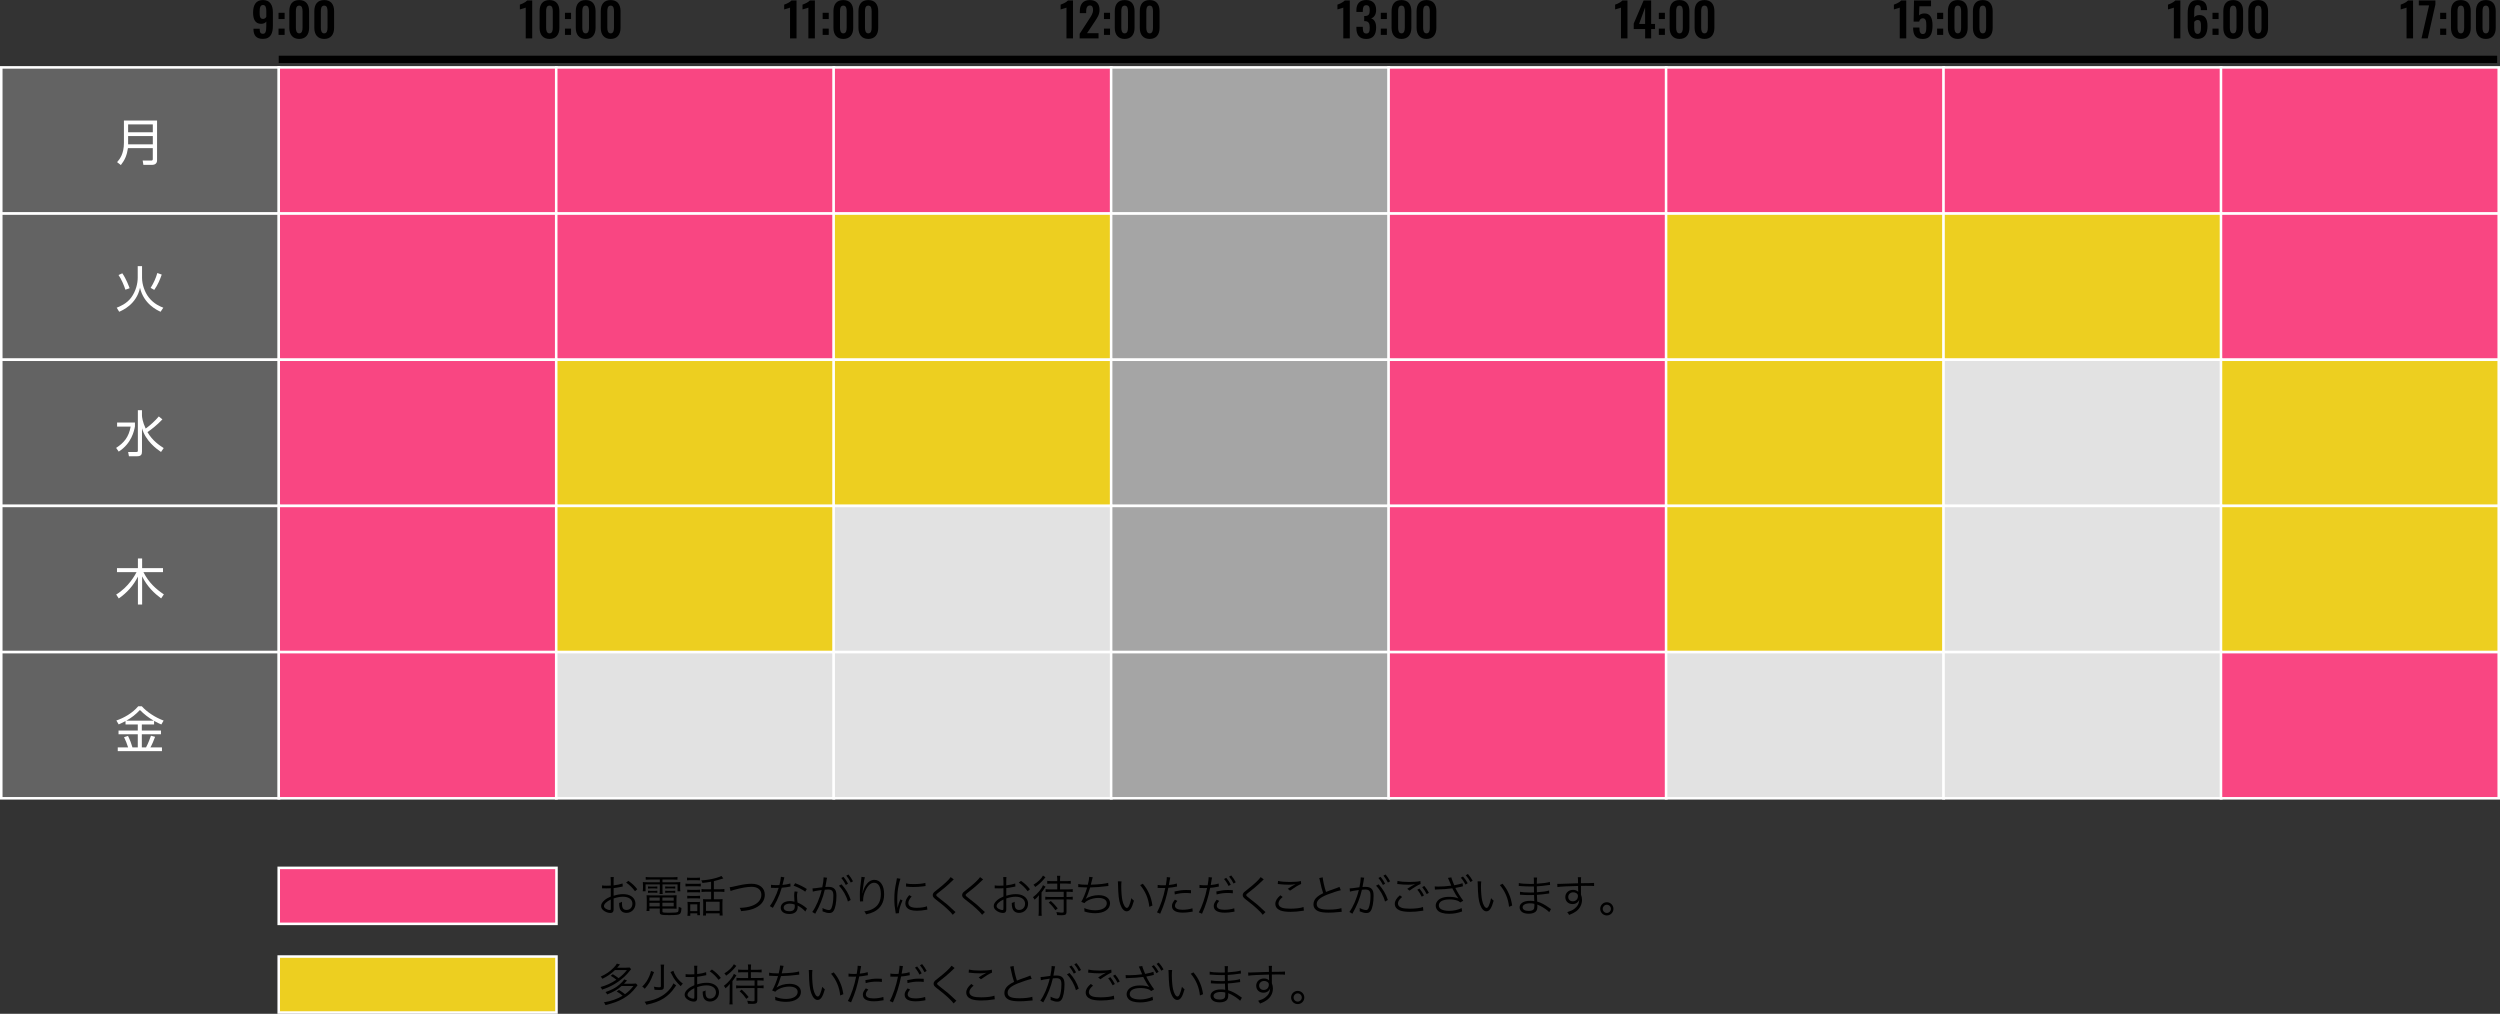 <?xml version="1.0" encoding="utf-8"?>
<!-- Generator: Adobe Illustrator 26.3.1, SVG Export Plug-In . SVG Version: 6.00 Build 0)  -->
<svg version="1.1" id="レイヤー_1" xmlns="http://www.w3.org/2000/svg" xmlns:xlink="http://www.w3.org/1999/xlink" x="0px"
	 y="0px" viewBox="0 0 907.8 368.12" style="enable-background:new 0 0 907.8 368.12;" xml:space="preserve">
<rect x="0" y="0" width="907.8" height="368.12" fill="#333333" stroke="none"/>
<style type="text/css">
	.st0{fill:#F94682;stroke:#FFFFFF;stroke-width:0.922;stroke-miterlimit:10;}
	.st1{fill:#EDCF20;stroke:#FFFFFF;stroke-width:0.922;stroke-miterlimit:10;}
	.st2{fill:#636363;stroke:#FFFFFF;stroke-width:0.922;stroke-miterlimit:10;}
	.st3{fill:#A5A5A5;stroke:#FFFFFF;stroke-width:0.922;stroke-miterlimit:10;}
	.st4{fill:#E2E2E2;stroke:#FFFFFF;stroke-width:0.922;stroke-miterlimit:10;}
	.st5{fill:#FFFFFF;}
</style>
<rect x="101.21" y="315.14" class="st0" width="100.86" height="20.33"/>
<g>
	<path d="M226.13,321.91c-0.19,0.03-0.26,0.05-0.48,0.1c-1.31,0.27-2.08,0.4-2.83,0.48v2.77c1.39-0.42,2.37-0.58,3.44-0.58
		c1.14,0,2.1,0.22,2.83,0.67c1.06,0.62,1.65,1.65,1.65,2.83c0,1.87-1.42,3.31-3.27,3.31c-1.26,0-2.16-0.66-2.46-1.81
		c-0.14-0.53-0.21-1.01-0.19-1.81c0.5-0.13,0.66-0.19,1.06-0.42c-0.03,0.29-0.03,0.43-0.03,0.62c0,1.67,0.48,2.35,1.65,2.35
		c1.25,0,2.14-0.94,2.14-2.26c0-1.57-1.33-2.54-3.43-2.54c-1.02,0-2.05,0.19-3.39,0.62v4c0,0.87-0.38,1.28-1.17,1.28
		c-0.9,0-1.94-0.4-2.64-1.03c-0.5-0.43-0.74-0.93-0.74-1.5c0-0.71,0.4-1.39,1.26-2.13c0.59-0.5,1.25-0.88,2.26-1.31v-3.03
		c-0.14,0.02-0.14,0.02-0.64,0.05c-0.29,0.02-0.56,0.02-1.02,0.02c-0.24,0-0.67,0-0.85-0.02c-0.19,0-0.32,0-0.37,0
		c-0.06,0-0.16,0-0.29,0v-1.06c0.46,0.08,0.91,0.11,1.63,0.11c0.43,0,1.06-0.02,1.54-0.05v-1.58c0-0.64-0.02-1.04-0.08-1.52h1.18
		c-0.06,0.45-0.08,0.75-0.08,1.49v1.54c1.38-0.18,2.38-0.38,3.26-0.69L226.13,321.91z M221.79,326.63c-1.58,0.77-2.48,1.63-2.48,2.4
		c0,0.34,0.22,0.66,0.69,0.96c0.43,0.27,1.01,0.46,1.42,0.46c0.32,0,0.37-0.1,0.37-0.78V326.63z M230.58,323.62
		c-0.85-1.18-1.98-2.29-3.23-3.14l0.83-0.62c1.47,1.04,2.27,1.81,3.23,3.04L230.58,323.62z"/>
	<path d="M236.05,319.38c-0.66,0-1.07,0.02-1.58,0.06v-0.99c0.51,0.06,1.01,0.1,1.63,0.1h8.32c0.67,0,1.12-0.03,1.58-0.1v0.99
		c-0.5-0.05-0.83-0.06-1.54-0.06h-3.91v0.98h4.72c0.88,0,1.31-0.02,1.76-0.08c-0.05,0.38-0.06,0.71-0.06,1.22v0.94
		c0,0.5,0.02,0.78,0.1,1.2h-1.04v-2.5h-5.47v1.92c0,0.8,0.02,1.14,0.08,1.57h-1.15c0.06-0.4,0.1-0.82,0.1-1.57v-1.92h-5.17v2.5
		h-1.04c0.06-0.4,0.1-0.72,0.1-1.2v-0.94c0-0.48-0.02-0.82-0.06-1.22c0.43,0.06,0.86,0.08,1.74,0.08h4.43v-0.98H236.05z
		 M235.82,329.91v0.9h-1.07c0.06-0.4,0.1-0.85,0.1-1.36v-2.96c0-0.58-0.02-0.99-0.06-1.42c0.4,0.05,0.75,0.06,1.38,0.06h8.07
		c0.67,0,1.06-0.02,1.46-0.06c-0.05,0.4-0.06,0.8-0.06,1.42v2.34c0,0.51,0.02,0.83,0.05,1.15c-0.43-0.05-0.83-0.06-1.44-0.06h-3.7
		V331c0,0.38,0.34,0.43,2.58,0.43c1.91,0,2.75-0.08,3.03-0.3c0.21-0.16,0.27-0.64,0.29-1.89c0.35,0.21,0.4,0.24,0.99,0.45
		c-0.03,1.26-0.21,1.89-0.61,2.18c-0.45,0.34-1.36,0.43-3.86,0.43c-2.98,0-3.39-0.13-3.39-1.06v-1.33H235.82z M235.3,321.89
		c0.3,0.03,0.5,0.05,0.98,0.05h1.49c0.4,0,0.67-0.02,0.93-0.05v0.77c-0.27-0.05-0.54-0.06-0.93-0.06h-1.49
		c-0.42,0-0.69,0.02-0.98,0.06V321.89z M235.3,323.43c0.26,0.05,0.53,0.06,0.98,0.06h1.49c0.4,0,0.66-0.02,0.93-0.06v0.78
		c-0.27-0.05-0.53-0.06-0.93-0.06h-1.49c-0.45,0-0.69,0.02-0.98,0.06V323.43z M235.82,325.91v1.14h3.73v-1.14H235.82z
		 M235.82,327.82v1.3h3.73v-1.3H235.82z M244.64,327.05v-1.14h-4.11v1.14H244.64z M244.64,329.11v-1.3h-4.11v1.3H244.64z
		 M241.54,321.88c0.26,0.05,0.53,0.06,0.98,0.06h1.75c0.4,0,0.67-0.02,0.93-0.06v0.78c-0.27-0.05-0.53-0.06-0.93-0.06h-1.75
		c-0.43,0-0.7,0.02-0.98,0.06V321.88z M241.54,323.43c0.26,0.05,0.53,0.06,0.98,0.06h1.75c0.38,0,0.67-0.02,0.93-0.06v0.78
		c-0.27-0.05-0.53-0.06-0.93-0.06h-1.75c-0.45,0-0.69,0.02-0.98,0.06V323.43z"/>
	<path d="M248.92,320.85c0.38,0.06,0.67,0.08,1.28,0.08h2.98c0.64,0,0.93-0.02,1.28-0.08v1.03c-0.34-0.05-0.58-0.06-1.15-0.06h-3.11
		c-0.56,0-0.9,0.02-1.28,0.06V320.85z M249.47,318.66c0.4,0.06,0.64,0.08,1.23,0.08h2.23c0.58,0,0.83-0.02,1.23-0.08v1.01
		c-0.35-0.05-0.72-0.06-1.23-0.06h-2.23c-0.53,0-0.85,0.02-1.23,0.06V318.66z M249.55,323.06c0.38,0.05,0.59,0.06,1.15,0.06h2.37
		c0.54,0,0.8-0.02,1.14-0.06v0.99c-0.43-0.05-0.62-0.06-1.14-0.06h-2.37c-0.53,0-0.77,0.02-1.15,0.06V323.06z M249.55,325.27
		c0.34,0.05,0.59,0.06,1.15,0.06h2.37c0.56,0,0.82-0.02,1.14-0.06v0.99c-0.38-0.05-0.62-0.06-1.14-0.06h-2.37
		c-0.53,0-0.82,0.02-1.15,0.06V325.27z M250.65,332.54h-1.04c0.06-0.43,0.1-0.88,0.1-1.54v-2.19c0-0.56-0.02-0.91-0.08-1.33
		c0.42,0.05,0.82,0.06,1.3,0.06h2.06c0.69,0,0.88,0,1.17-0.05c-0.03,0.34-0.05,0.67-0.05,1.25v2.27c0,0.51,0.02,0.83,0.08,1.31
		h-0.99v-0.66h-2.54V332.54z M250.64,330.84h2.56v-2.46h-2.56V330.84z M258.21,320.17c-1.2,0.22-1.65,0.29-3.14,0.45
		c-0.11-0.34-0.14-0.43-0.43-0.93c1.87-0.1,3.94-0.45,5.54-0.93c0.9-0.27,1.49-0.5,1.79-0.69l0.69,0.91
		c-0.32,0.1-0.5,0.14-0.51,0.14c-0.58,0.21-2.26,0.67-2.93,0.83v2.96h2.11c0.8,0,1.25-0.03,1.71-0.1v1.09
		c-0.48-0.06-0.94-0.1-1.71-0.1h-2.11v2.74h1.97c0.53,0,0.86-0.02,1.2-0.06c-0.05,0.32-0.06,0.78-0.06,1.42v2.98
		c0,0.61,0.03,1.23,0.08,1.57h-1.09v-0.8h-4.96v0.8h-1.09c0.06-0.35,0.08-0.8,0.08-1.55v-3.07c0-0.56-0.02-0.91-0.06-1.34
		c0.34,0.05,0.69,0.06,1.14,0.06h1.79v-2.74h-1.7c-0.83,0-1.23,0.02-1.78,0.1v-1.09c0.5,0.08,0.91,0.1,1.79,0.1h1.68V320.17z
		 M256.35,330.76h4.96v-3.33h-4.96V330.76z"/>
	<path d="M264.96,322.17c0.48-0.03,0.48-0.03,3.33-0.67c1.78-0.4,3.31-0.59,4.64-0.59c2.93,0,4.79,1.55,4.79,4
		c0,2-1.18,3.68-3.33,4.72c-1.47,0.71-2.82,1.01-5.3,1.22c-0.13-0.56-0.21-0.75-0.5-1.18c1.79-0.06,3.23-0.29,4.45-0.74
		c2.19-0.8,3.43-2.24,3.43-4.03c0-1.79-1.33-2.88-3.51-2.88c-1.66,0-3.76,0.37-6.53,1.14c-0.67,0.19-0.88,0.26-1.15,0.38
		L264.96,322.17z"/>
	<path d="M284.82,318.58c-0.11,0.3-0.13,0.37-0.26,1.02c-0.11,0.54-0.21,0.93-0.43,1.74c1.12-0.1,2.13-0.29,2.87-0.53l0.05,1.1
		c-0.18,0.03-0.18,0.03-0.56,0.1c-0.66,0.14-1.65,0.27-2.62,0.34c-0.5,1.71-1.07,3.2-1.78,4.67c-0.38,0.77-0.53,1.04-1.14,2.1
		c-0.14,0.22-0.24,0.42-0.32,0.54l-1.09-0.64c0.51-0.64,0.94-1.34,1.54-2.5c0.74-1.46,1.2-2.61,1.67-4.13
		c-0.4,0.02-0.94,0.03-1.18,0.03c-0.27,0-0.82-0.02-1.06-0.02c-0.18-0.02-0.3-0.02-0.35-0.02c-0.03,0-0.11,0-0.21,0l0.02-1.1
		c0.54,0.1,1.02,0.13,1.9,0.13c0.32,0,0.85-0.02,1.15-0.02c0.26-0.91,0.51-2.27,0.54-3.01L284.82,318.58z M292.42,331
		c-0.62-0.77-1.63-1.57-2.8-2.18c0.03,0.26,0.03,0.35,0.03,0.51c0,1.65-1.09,2.56-3.04,2.56c-1.92,0-3.12-0.9-3.12-2.32
		c0-0.87,0.59-1.67,1.49-2.03c0.56-0.24,1.17-0.35,1.89-0.35c0.59,0,0.99,0.06,1.62,0.24c-0.08-1.04-0.11-1.79-0.11-2.19
		c0-0.58,0.03-0.96,0.16-1.55l1.09,0.11c-0.16,0.59-0.21,0.93-0.21,1.49c0,0.72,0.08,1.83,0.18,2.43c1.28,0.56,2.27,1.17,3.14,1.94
		c0.18,0.18,0.18,0.18,0.29,0.26L292.42,331z M286.79,328.14c-1.36,0-2.22,0.56-2.22,1.44c0,0.82,0.77,1.31,2.03,1.31
		c1.38,0,2-0.54,2-1.75c0-0.19-0.03-0.69-0.03-0.69C287.89,328.22,287.43,328.14,286.79,328.14z M292.4,323.78
		c-1.34-0.93-2.56-1.57-4.24-2.18l0.59-0.9c1.86,0.74,2.93,1.28,4.23,2.11L292.4,323.78z"/>
	<path d="M295.04,322.6c0.58-0.02,1.18-0.08,3.54-0.42c0.27-1.2,0.48-2.72,0.48-3.39c0-0.03,0-0.11,0-0.21l1.28,0.14
		c-0.1,0.3-0.18,0.67-0.3,1.54c-0.06,0.4-0.21,1.14-0.34,1.82c0.37-0.03,0.58-0.05,0.94-0.05c1.14,0,1.81,0.19,2.31,0.67
		c0.56,0.53,0.78,1.26,0.78,2.58c0,2.45-0.42,4.58-1.07,5.51c-0.38,0.54-0.82,0.75-1.57,0.75c-0.69,0-1.36-0.18-2.42-0.62
		c0.03-0.24,0.03-0.35,0.03-0.58c0-0.24,0-0.34-0.05-0.62c0.91,0.46,1.81,0.74,2.38,0.74c0.4,0,0.7-0.26,0.91-0.77
		c0.43-1.02,0.67-2.66,0.67-4.45c0-1.7-0.48-2.24-1.97-2.24c-0.35,0-0.56,0.02-1.15,0.08c-0.67,2.99-1.79,5.78-3.46,8.71l-1.09-0.64
		c1.33-1.75,2.71-4.95,3.42-7.97c-2.05,0.29-2.5,0.37-3.22,0.58L295.04,322.6z M305.56,321.12c1.58,1.7,2.67,3.55,3.35,5.67
		l-1.02,0.58c-0.53-2.03-1.83-4.32-3.27-5.75L305.56,321.12z M306.28,318.4c0.72,0.87,1.17,1.54,1.65,2.48l-0.8,0.48
		c-0.4-0.85-1.17-2.03-1.65-2.54L306.28,318.4z M308.09,317.54c0.72,0.88,1.12,1.47,1.65,2.48l-0.8,0.46
		c-0.34-0.75-1.01-1.79-1.63-2.51L308.09,317.54z"/>
	<path d="M314.07,318.55c-0.13,0.34-0.22,0.79-0.37,1.65c-0.26,1.62-0.48,3.36-0.53,4.18l0.06,0.02c0.03-0.13,0.03-0.13,0.11-0.46
		c0.19-0.88,0.51-1.67,0.98-2.38c0.9-1.38,1.95-2.07,3.2-2.07c1.04,0,1.94,0.5,2.56,1.42c0.67,0.99,0.96,2.18,0.96,3.89
		c0,2.9-1.3,5.09-3.7,6.29c-0.77,0.38-1.73,0.71-2.85,0.94c-0.19-0.48-0.29-0.66-0.64-1.09c1.49-0.22,2.32-0.48,3.25-1.01
		c1.87-1.07,2.75-2.75,2.75-5.31c0-2.58-0.9-4.07-2.43-4.07c-1.22,0-2.24,0.91-3.15,2.79c-0.56,1.17-0.86,2.4-0.86,3.57
		c0,0.06,0,0.14,0.02,0.38l-1.15,0.05c0-0.08,0-0.14,0-0.18l-0.02-0.29l-0.03-1.67c0-0.14,0-0.29,0-0.37c0-1.57,0.14-3.07,0.54-5.91
		c0.03-0.24,0.05-0.32,0.05-0.51L314.07,318.55z"/>
	<path d="M326.96,319.09c-0.24,0.69-0.43,1.47-0.67,2.56c-0.34,1.68-0.48,3.09-0.48,5.01c0,1.25,0.03,2.19,0.1,3.04
		c0.22-1.07,0.53-1.95,1.04-3.12l0.77,0.37c-0.72,1.58-1.3,3.5-1.3,4.4c0,0.05,0,0.13,0,0.24l-1.15,0.1
		c-0.03-0.26-0.05-0.34-0.1-0.64c-0.3-1.7-0.42-2.85-0.42-4.53c0-2.27,0.19-3.97,0.72-6.34c0.16-0.75,0.19-0.91,0.22-1.28
		L326.96,319.09z M331.04,325.53c-0.8,0.88-1.2,1.65-1.2,2.35c0,1.18,1.01,1.76,3.07,1.76c1.46,0,2.82-0.21,3.68-0.56l0.16,1.23
		c-0.21,0.02-0.24,0.03-0.56,0.08c-1.12,0.22-2.19,0.32-3.28,0.32c-1.83,0-2.98-0.38-3.67-1.22c-0.32-0.4-0.48-0.88-0.48-1.47
		c0-0.98,0.4-1.84,1.39-2.98L331.04,325.53z M329.01,320.79c0.69,0.18,1.47,0.24,2.72,0.24c1.78,0,3.22-0.14,4.29-0.43l0.08,1.14
		c-0.03,0-0.4,0.05-1.1,0.14c-0.93,0.13-2.21,0.21-3.44,0.21c-0.9,0-1.52-0.05-2.56-0.16L329.01,320.79z"/>
	<path d="M346.33,319.32c-0.18,0.14-0.3,0.26-1.97,1.86c-0.8,0.75-1.67,1.47-3.68,3.03c-0.59,0.45-0.7,0.58-0.7,0.8
		c0,0.29,0.13,0.4,1.42,1.41c2.32,1.78,2.77,2.14,5.12,4.37c0.24,0.24,0.27,0.26,0.45,0.4l-1.01,0.99
		c-0.38-0.54-1.01-1.22-2.06-2.19c-1.07-0.99-1.71-1.52-4.05-3.34c-0.9-0.71-1.15-1.06-1.15-1.6c0-0.38,0.16-0.75,0.46-1.07
		c0.19-0.19,0.19-0.19,1.36-1.09c2.13-1.63,4.13-3.51,4.69-4.39L346.33,319.32z"/>
	<path d="M357,319.32c-0.18,0.14-0.3,0.26-1.97,1.86c-0.8,0.75-1.67,1.47-3.68,3.03c-0.59,0.45-0.7,0.58-0.7,0.8
		c0,0.29,0.13,0.4,1.42,1.41c2.32,1.78,2.77,2.14,5.12,4.37c0.24,0.24,0.27,0.26,0.45,0.4l-1.01,0.99
		c-0.38-0.54-1.01-1.22-2.06-2.19c-1.07-0.99-1.71-1.52-4.05-3.34c-0.9-0.71-1.15-1.06-1.15-1.6c0-0.38,0.16-0.75,0.46-1.07
		c0.19-0.19,0.19-0.19,1.36-1.09c2.13-1.63,4.13-3.51,4.69-4.39L357,319.32z"/>
	<path d="M368.71,321.91c-0.19,0.03-0.26,0.05-0.48,0.1c-1.31,0.27-2.08,0.4-2.83,0.48v2.77c1.39-0.42,2.37-0.58,3.44-0.58
		c1.14,0,2.1,0.22,2.83,0.67c1.06,0.62,1.65,1.65,1.65,2.83c0,1.87-1.42,3.31-3.27,3.31c-1.26,0-2.16-0.66-2.46-1.81
		c-0.14-0.53-0.21-1.01-0.19-1.81c0.5-0.13,0.66-0.19,1.06-0.42c-0.03,0.29-0.03,0.43-0.03,0.62c0,1.67,0.48,2.35,1.65,2.35
		c1.25,0,2.14-0.94,2.14-2.26c0-1.57-1.33-2.54-3.43-2.54c-1.02,0-2.05,0.19-3.39,0.62v4c0,0.87-0.38,1.28-1.17,1.28
		c-0.9,0-1.94-0.4-2.64-1.03c-0.5-0.43-0.74-0.93-0.74-1.5c0-0.71,0.4-1.39,1.26-2.13c0.59-0.5,1.25-0.88,2.26-1.31v-3.03
		c-0.14,0.02-0.14,0.02-0.64,0.05c-0.29,0.02-0.56,0.02-1.02,0.02c-0.24,0-0.67,0-0.85-0.02c-0.19,0-0.32,0-0.37,0
		c-0.06,0-0.16,0-0.29,0v-1.06c0.46,0.08,0.91,0.11,1.63,0.11c0.43,0,1.06-0.02,1.54-0.05v-1.58c0-0.64-0.02-1.04-0.08-1.52h1.18
		c-0.06,0.45-0.08,0.75-0.08,1.49v1.54c1.38-0.18,2.38-0.38,3.26-0.69L368.71,321.91z M364.37,326.63c-1.58,0.77-2.48,1.63-2.48,2.4
		c0,0.34,0.22,0.66,0.69,0.96c0.43,0.27,1.01,0.46,1.42,0.46c0.32,0,0.37-0.1,0.37-0.78V326.63z M373.16,323.62
		c-0.85-1.18-1.98-2.29-3.23-3.14l0.83-0.62c1.47,1.04,2.27,1.81,3.23,3.04L373.16,323.62z"/>
	<path d="M377.2,326.9c0-0.66,0-1.12,0.05-1.84c-0.48,0.67-0.85,1.04-1.57,1.63c-0.27-0.51-0.27-0.53-0.59-0.9
		c1.6-1.17,3.17-3.02,3.63-4.37l0.94,0.56c-0.13,0.18-0.19,0.26-0.45,0.66c-0.29,0.48-0.29,0.48-1.01,1.44v6.59
		c0,0.85,0.02,1.46,0.08,1.87h-1.18c0.05-0.45,0.1-1.07,0.1-1.87V326.9z M379.62,318.55c-0.11,0.13-0.11,0.13-0.62,0.75
		c-0.9,1.07-1.92,2-3.09,2.79c-0.18-0.32-0.38-0.58-0.64-0.82c1.6-0.98,2.88-2.19,3.46-3.33L379.62,318.55z M381.76,320.84
		c-0.61,0-1.02,0.02-1.49,0.08v-1.06c0.4,0.06,0.83,0.1,1.5,0.1h2.13v-0.64c0-0.48-0.03-0.86-0.1-1.3H385
		c-0.06,0.42-0.08,0.78-0.08,1.3v0.64h2.38c0.67,0,1.1-0.03,1.52-0.1v1.06c-0.46-0.06-0.88-0.08-1.5-0.08h-2.4v2.11h2.99
		c0.67,0,1.18-0.03,1.62-0.1v1.07c-0.46-0.06-0.93-0.1-1.6-0.1h-0.66v1.89h0.66c0.69,0,1.17-0.03,1.6-0.1v1.09
		c-0.43-0.06-0.94-0.1-1.6-0.1h-0.66v4.53c0,0.56-0.18,0.93-0.53,1.06c-0.29,0.1-0.8,0.16-1.42,0.16c-0.38,0-0.91-0.03-1.47-0.06
		c-0.05-0.45-0.11-0.71-0.26-1.09c0.62,0.1,1.39,0.19,1.7,0.19c0.86,0,0.96-0.03,0.96-0.38v-4.4h-5.12c-0.64,0-1.12,0.03-1.57,0.1
		v-1.09c0.43,0.06,0.86,0.1,1.55,0.1h5.14v-1.89h-5.03c-0.64,0-1.1,0.03-1.54,0.1v-1.07c0.42,0.06,0.86,0.1,1.54,0.1h2.69v-2.11
		H381.76z M383.23,330.52c-0.85-1.23-1.39-1.86-2.43-2.77l0.77-0.59c1.02,0.93,1.57,1.52,2.51,2.69L383.23,330.52z"/>
	<path d="M391.54,321c0.75,0.19,1.78,0.27,3.46,0.27c0.34-1.25,0.5-2.14,0.51-2.87l1.28,0.13c-0.08,0.24-0.08,0.24-0.26,1.02
		c-0.22,0.93-0.27,1.12-0.43,1.7c3.14-0.11,5.27-0.34,6.31-0.69l0.08,1.15c-0.27,0.03-0.37,0.03-0.7,0.08
		c-2.24,0.29-3.52,0.38-5.94,0.46c-0.45,1.55-1.15,3.38-1.6,4.11l0.02,0.03c1.12-0.83,2.91-1.34,4.66-1.34
		c2.53,0,4.15,1.15,4.15,2.95c0,2.18-2.13,3.6-5.36,3.6c-1.42,0-2.67-0.19-3.95-0.62c0.02-0.11,0.02-0.21,0.02-0.26
		c0-0.06,0-0.08,0-0.1c0-0.08-0.03-0.37-0.08-0.88c1.25,0.54,2.54,0.8,4,0.8c2.53,0,4.19-1.01,4.19-2.54c0-1.22-1.15-1.95-3.07-1.95
		c-1.23,0-2.62,0.32-3.71,0.86c-0.66,0.32-1.02,0.61-1.34,1.03l-1.15-0.46c0.69-1.09,1.6-3.33,2.14-5.22
		c-1.02-0.02-1.73-0.05-2.66-0.11c-0.21-0.02-0.35-0.02-0.45-0.02c-0.03,0-0.08,0-0.13,0L391.54,321z"/>
	<path d="M407.26,320.05c-0.08,0.5-0.11,1.02-0.11,1.91c0,1.76,0.18,3.95,0.42,4.98c0.35,1.63,1.01,2.74,1.62,2.74
		c0.29,0,0.56-0.27,0.8-0.8c0.37-0.8,0.62-1.65,0.83-2.74c0.35,0.42,0.5,0.56,0.94,0.91c-0.78,2.8-1.52,3.87-2.66,3.87
		c-0.9,0-1.73-0.9-2.27-2.43c-0.56-1.52-0.78-3.57-0.86-7.51c-0.02-0.61-0.02-0.66-0.05-0.95L407.26,320.05z M414.99,320.9
		c1.04,1.23,1.7,2.29,2.29,3.65c0.61,1.35,0.91,2.48,1.2,4.27l-1.14,0.46c-0.29-2.98-1.46-5.71-3.33-7.89L414.99,320.9z"/>
	<path d="M420.38,321.33c0.51,0.1,1.15,0.14,2,0.14c0.32,0,0.5,0,0.96-0.03c0.32-1.97,0.35-2.24,0.35-2.95l1.26,0.13
		c-0.1,0.38-0.1,0.38-0.29,1.52c-0.08,0.51-0.13,0.74-0.21,1.22c1.25-0.13,2.11-0.29,2.88-0.54l0.08,1.1
		c-0.13,0.02-0.13,0.02-0.45,0.08c-0.82,0.18-1.92,0.32-2.71,0.38c-0.24,1.26-0.69,3.07-1.12,4.53c-0.53,1.71-0.99,2.93-1.84,4.88
		l-1.17-0.5c1.18-2.07,2.42-5.71,3.01-8.85c-0.32,0.02-0.51,0.02-1.1,0.02c-0.56,0-0.7,0-1.33-0.03c-0.03,0-0.06,0-0.06,0
		c-0.03,0-0.13,0-0.27,0.02V321.33z M427.53,327.14c-0.32,0.38-0.37,0.43-0.48,0.61c-0.26,0.34-0.4,0.75-0.4,1.14
		c0,0.96,0.98,1.47,2.8,1.47c1.2,0,2.62-0.22,3.54-0.54l0.11,1.2c-0.18,0.03-0.18,0.03-0.7,0.11c-1.07,0.19-2,0.27-2.85,0.27
		c-2.62,0-3.99-0.82-3.99-2.4c0-0.72,0.22-1.22,1.07-2.31L427.53,327.14z M432.48,324.37c-0.77-0.08-1.22-0.11-1.89-0.11
		c-1.42,0-2.55,0.14-4,0.54l-0.11-1.09c1.86-0.4,2.9-0.53,4.24-0.53c0.3,0,0.54,0,1.74,0.05L432.48,324.37z"/>
	<path d="M435.57,321.33c0.51,0.1,1.15,0.14,2,0.14c0.32,0,0.5,0,0.96-0.03c0.27-1.73,0.35-2.29,0.35-2.83c0-0.03,0-0.08,0-0.11
		l1.26,0.13c-0.06,0.26-0.08,0.34-0.13,0.56c-0.02,0.1-0.06,0.42-0.16,0.96c-0.1,0.56-0.13,0.78-0.21,1.22
		c1.1-0.1,2.19-0.3,2.88-0.54l0.08,1.1l-0.16,0.02l-0.29,0.06c-1.04,0.21-1.97,0.34-2.71,0.38c-0.67,3.39-1.63,6.47-2.96,9.41
		l-1.17-0.5c1.14-1.95,2.37-5.59,3.01-8.85c-0.32,0.02-0.51,0.02-1.1,0.02c-0.56,0-0.7,0-1.33-0.03c-0.03,0-0.06,0-0.06,0
		c-0.03,0-0.13,0-0.27,0.02V321.33z M442.72,327.14c-0.32,0.38-0.37,0.43-0.48,0.61c-0.26,0.34-0.4,0.75-0.4,1.14
		c0,0.96,0.98,1.47,2.8,1.47c1.2,0,2.62-0.22,3.54-0.54l0.11,1.2l-0.21,0.03l-0.5,0.1c-1.07,0.18-2,0.26-2.85,0.26
		c-2.62,0-3.99-0.82-3.99-2.4c0-0.72,0.22-1.22,1.07-2.31L442.72,327.14z M447.67,324.37c-0.77-0.08-1.22-0.11-1.89-0.11
		c-1.42,0-2.54,0.14-4,0.54l-0.11-1.09c1.86-0.4,2.9-0.53,4.24-0.53c0.3,0,0.54,0,1.75,0.05L447.67,324.37z M445.27,318.76
		c0.72,0.86,1.17,1.54,1.65,2.48l-0.8,0.48c-0.4-0.85-1.17-2.03-1.65-2.53L445.27,318.76z M447.08,317.89
		c0.72,0.88,1.12,1.47,1.65,2.48l-0.8,0.46c-0.34-0.75-1.01-1.78-1.63-2.51L447.08,317.89z"/>
	<path d="M458.89,319.32c-0.18,0.14-0.3,0.26-1.97,1.86c-0.8,0.75-1.67,1.47-3.68,3.03c-0.59,0.45-0.7,0.58-0.7,0.8
		c0,0.29,0.13,0.4,1.42,1.41c2.32,1.78,2.77,2.14,5.12,4.37c0.24,0.24,0.27,0.26,0.45,0.4l-1.01,0.99
		c-0.38-0.54-1.01-1.22-2.06-2.19c-1.07-0.99-1.71-1.52-4.05-3.34c-0.9-0.71-1.15-1.06-1.15-1.6c0-0.38,0.16-0.75,0.46-1.07
		c0.19-0.19,0.19-0.19,1.36-1.09c2.13-1.63,4.13-3.51,4.69-4.39L458.89,319.32z"/>
	<path d="M465.76,325.72c-1.04,0.86-1.52,1.6-1.52,2.35c0,0.74,0.46,1.27,1.36,1.57c0.61,0.21,1.67,0.32,2.93,0.32
		c2,0,3.91-0.24,4.8-0.61l0.14,1.31c-0.21,0.02-0.27,0.03-0.54,0.08c-1.39,0.24-2.91,0.37-4.32,0.37c-1.54,0-2.9-0.19-3.68-0.5
		c-1.2-0.5-1.83-1.31-1.83-2.42c0-1.04,0.61-2.05,1.84-3.09L465.76,325.72z M464.08,319.88c1.17,0.27,2.43,0.38,4.26,0.38
		c1.87,0,3.17-0.11,4.05-0.34l0.08,1.06c-0.99,0.42-2.46,1.3-4.03,2.43l-0.82-0.66c1.02-0.69,1.41-0.93,2.13-1.33
		c0.18-0.1,0.21-0.11,0.4-0.21c0.11-0.06,0.14-0.06,0.3-0.16c-0.96,0.16-1.5,0.21-2.42,0.21c-1.12,0-2.48-0.08-3.52-0.21
		c-0.29-0.03-0.32-0.05-0.53-0.05L464.08,319.88z"/>
	<path d="M480.3,318.58c0.06,1.07,0.66,3.7,1.2,5.3c0.94-0.38,1.39-0.56,3.87-1.42c0.56-0.21,0.7-0.26,1.02-0.42l0.48,1.22
		c-1.12,0.24-3.41,0.98-4.82,1.55c-2.74,1.09-3.92,2.15-3.92,3.47c0,1.46,1.23,2.02,4.37,2.02c1.84,0,3.63-0.21,4.58-0.54l0.13,1.33
		c-0.3,0-0.3,0-1.18,0.1c-1.65,0.16-2.42,0.21-3.54,0.21c-1.58,0-2.79-0.14-3.55-0.43c-1.31-0.48-1.99-1.36-1.99-2.62
		c0-1.02,0.48-1.95,1.42-2.72c0.61-0.5,1.1-0.8,2.1-1.3c-0.45-1.31-0.75-2.43-1.17-4.48c-0.14-0.67-0.18-0.75-0.27-1.01
		L480.3,318.58z"/>
	<path d="M490.09,322.6c0.58-0.02,1.18-0.08,3.54-0.42c0.27-1.2,0.48-2.72,0.48-3.39c0-0.03,0-0.11,0-0.21l1.28,0.14
		c-0.1,0.3-0.18,0.67-0.3,1.54c-0.06,0.4-0.21,1.14-0.34,1.82c0.37-0.03,0.58-0.05,0.94-0.05c1.14,0,1.81,0.19,2.31,0.67
		c0.56,0.53,0.78,1.26,0.78,2.58c0,2.45-0.42,4.58-1.07,5.51c-0.38,0.54-0.82,0.75-1.57,0.75c-0.69,0-1.36-0.18-2.42-0.62
		c0.03-0.24,0.03-0.35,0.03-0.58c0-0.24,0-0.34-0.05-0.62c0.91,0.46,1.81,0.74,2.38,0.74c0.4,0,0.7-0.26,0.91-0.77
		c0.43-1.02,0.67-2.66,0.67-4.45c0-1.7-0.48-2.24-1.97-2.24c-0.35,0-0.56,0.02-1.15,0.08c-0.67,2.99-1.79,5.78-3.46,8.71l-1.09-0.64
		c1.33-1.75,2.71-4.95,3.42-7.97c-2.05,0.29-2.5,0.37-3.22,0.58L490.09,322.6z M500.6,321.12c1.58,1.7,2.67,3.55,3.35,5.67
		l-1.02,0.58c-0.53-2.03-1.83-4.32-3.27-5.75L500.6,321.12z M501.32,318.4c0.72,0.87,1.17,1.54,1.65,2.48l-0.8,0.48
		c-0.4-0.85-1.17-2.03-1.65-2.54L501.32,318.4z M503.13,317.54c0.72,0.88,1.12,1.47,1.65,2.48l-0.8,0.46
		c-0.34-0.75-1.01-1.79-1.63-2.51L503.13,317.54z"/>
	<path d="M509.14,325.72c-1.04,0.86-1.52,1.6-1.52,2.35c0,0.74,0.46,1.27,1.36,1.57c0.61,0.21,1.67,0.32,2.93,0.32
		c2,0,3.91-0.24,4.8-0.61l0.14,1.31c-0.22,0.02-0.24,0.03-0.54,0.08c-1.39,0.24-2.91,0.37-4.32,0.37c-1.54,0-2.9-0.19-3.68-0.5
		c-1.2-0.5-1.83-1.31-1.83-2.42c0-1.04,0.61-2.05,1.84-3.09L509.14,325.72z M507.46,319.88c1.17,0.27,2.43,0.38,4.26,0.38
		c1.87,0,3.17-0.11,4.05-0.34l0.08,1.06c-0.98,0.42-2.66,1.42-4.03,2.43l-0.82-0.66c1.3-0.86,1.68-1.09,2.83-1.7
		c-0.96,0.16-1.5,0.21-2.42,0.21c-1.12,0-2.48-0.08-3.52-0.21c-0.3-0.03-0.3-0.03-0.53-0.05L507.46,319.88z M515.44,322.65
		c0.7,0.87,1.15,1.54,1.63,2.48l-0.8,0.48c-0.4-0.85-1.17-2.05-1.63-2.54L515.44,322.65z M517.19,321.7
		c0.74,0.88,1.14,1.49,1.66,2.5l-0.8,0.45c-0.35-0.75-1.02-1.78-1.63-2.51L517.19,321.7z"/>
	<path d="M520.97,321.88c0.42,0.05,0.69,0.06,1.23,0.06c1.46,0,3.27-0.13,4.77-0.34c-0.26-0.59-0.51-1.22-0.78-1.89
		c-0.19-0.46-0.29-0.69-0.42-0.93l1.26-0.19c0.06,0.42,0.08,0.46,0.46,1.44c0.38,1.03,0.43,1.14,0.58,1.43
		c1.39-0.26,2.66-0.58,3.01-0.75l0.16,1.12c-0.08,0.02-0.16,0.03-0.19,0.03c-0.03,0.02-0.16,0.05-0.35,0.1
		c-0.16,0.03-0.3,0.06-0.4,0.1c-0.64,0.13-1.09,0.21-1.38,0.27c-0.19,0.05-0.3,0.06-0.35,0.08h-0.11c0.64,1.36,1.87,3.36,2.88,4.66
		l-1.07,0.62c-0.43-0.37-0.66-0.51-1.1-0.67c-0.82-0.27-1.71-0.42-2.8-0.42c-1.34,0-2.32,0.22-3.04,0.67
		c-0.53,0.34-0.86,0.91-0.86,1.49c0,0.5,0.22,0.93,0.61,1.25c0.59,0.46,1.75,0.74,3.12,0.74c1.58,0,3.35-0.38,4.55-1.01l0.18,1.23
		c-1.6,0.58-3.12,0.85-4.71,0.85c-1.95,0-3.43-0.43-4.16-1.2c-0.46-0.5-0.72-1.12-0.72-1.76c0-1.06,0.69-2.06,1.81-2.61
		c0.85-0.42,1.81-0.59,3.1-0.59c1.38,0,2.64,0.22,3.31,0.58c-0.7-0.93-1.23-1.79-1.92-3.14c-0.1-0.19-0.18-0.34-0.19-0.37
		l-0.08-0.16c-1.68,0.24-3.59,0.38-5.7,0.42c-0.34,0.02-0.38,0.02-0.62,0.05L520.97,321.88z M531.23,318.28
		c0.75,0.85,1.22,1.5,1.73,2.43l-0.8,0.5c-0.43-0.85-1.23-2.02-1.71-2.48L531.23,318.28z M533.01,317.35
		c0.74,0.85,1.18,1.46,1.74,2.45l-0.8,0.48c-0.37-0.74-1.07-1.76-1.71-2.46L533.01,317.35z"/>
	<path d="M537.88,320.05c-0.08,0.5-0.11,1.02-0.11,1.91c0,1.76,0.18,3.95,0.42,4.98c0.35,1.63,1.01,2.74,1.62,2.74
		c0.29,0,0.56-0.27,0.8-0.8c0.37-0.8,0.62-1.65,0.83-2.74c0.35,0.42,0.5,0.56,0.94,0.91c-0.78,2.8-1.52,3.87-2.66,3.87
		c-0.9,0-1.73-0.9-2.27-2.43c-0.56-1.52-0.78-3.57-0.86-7.51c-0.02-0.61-0.02-0.66-0.05-0.95L537.88,320.05z M545.61,320.9
		c1.04,1.23,1.7,2.29,2.29,3.65c0.61,1.35,0.91,2.48,1.2,4.27l-1.14,0.46c-0.29-2.98-1.46-5.71-3.33-7.89L545.61,320.9z"/>
	<path d="M562.56,331.23c-0.74-0.77-1.9-1.58-3.27-2.29c-0.27-0.14-0.64-0.3-1.07-0.48c0.03,0.37,0.03,0.37,0.03,0.58
		c0,0.85-0.11,1.36-0.4,1.74c-0.46,0.66-1.44,1.01-2.71,1.01c-1.06,0-1.94-0.22-2.48-0.64c-0.54-0.4-0.86-1.03-0.86-1.68
		c0-1.06,0.83-1.89,2.24-2.21c0.48-0.11,0.96-0.16,1.67-0.16c0.53,0,0.75,0.02,1.44,0.13c-0.02-0.05-0.02-0.05-0.02-0.19
		c0-0.02-0.02-0.08-0.02-0.18c-0.02-0.14-0.02-0.48-0.03-0.94c-0.02-0.21-0.02-0.51-0.03-0.93c-0.58,0.02-1.38,0.03-1.89,0.03
		c-0.96,0-1.71-0.03-2.71-0.11c-0.18-0.02-0.3-0.02-0.4-0.02c-0.02,0-0.08,0-0.13,0l0.02-1.06c0.72,0.16,2.05,0.26,3.67,0.26
		c0.42,0,0.98,0,1.42-0.02l-0.03-2.19c-0.46,0.02-0.72,0.02-1.09,0.02c-1.17,0-2.46-0.05-3.91-0.16c-0.11-0.02-0.21-0.02-0.29-0.02
		c-0.05,0-0.13,0-0.22,0.02l0.02-1.09c0.69,0.19,2.35,0.32,4.1,0.32c0.32,0,0.86-0.02,1.39-0.02c-0.02-1.95-0.02-1.95-0.08-2.31
		h1.23c-0.06,0.34-0.1,1.11-0.11,2.26c2.21-0.14,3.86-0.37,4.74-0.66l0.08,1.09c-0.27,0.02-0.27,0.02-1.1,0.13
		c-1.5,0.22-1.94,0.27-3.71,0.38c0.02,1.31,0.02,1.31,0.03,2.16c2.18-0.16,3.55-0.35,4.43-0.66l0.06,1.1
		c-0.21,0.02-0.37,0.03-0.93,0.11c-1.1,0.18-2.37,0.3-3.55,0.38c0.03,0.9,0.03,0.9,0.1,2.45c1.39,0.38,2.79,1.12,4.47,2.34
		c0.26,0.19,0.34,0.24,0.54,0.37L562.56,331.23z M557.15,328.2c-0.61-0.14-0.93-0.18-1.63-0.18c-1.58,0-2.62,0.58-2.62,1.42
		c0,0.85,0.8,1.33,2.19,1.33c0.85,0,1.46-0.18,1.76-0.53c0.22-0.22,0.32-0.67,0.32-1.44L557.15,328.2z"/>
	<path d="M573,319.46c0-0.42-0.02-0.59-0.06-0.93h1.2c-0.06,0.51-0.08,0.75-0.08,2v0.18c3.03-0.02,4.26-0.05,4.79-0.11v1.14
		c-0.59-0.06-1.15-0.08-3.06-0.08c-0.24,0-0.42,0-1.71,0.03v3.17c0.27,0.67,0.38,1.18,0.38,1.89c0,1.67-0.77,3.14-2.15,4.18
		c-0.66,0.48-1.36,0.85-2.53,1.3c-0.27-0.51-0.37-0.66-0.7-1.01c1.25-0.4,1.95-0.72,2.59-1.2c1.17-0.88,1.73-1.92,1.79-3.38
		c-0.14,0.38-0.24,0.56-0.43,0.78c-0.48,0.58-1.17,0.87-2.02,0.87c-1.54,0-2.62-1.06-2.62-2.53c0-1.52,1.2-2.64,2.83-2.64
		c0.77,0,1.44,0.26,1.86,0.72c-0.02-0.22-0.02-0.29-0.02-0.88c0-0.06-0.02-0.22-0.02-0.42c0-0.22,0-0.22,0-0.83
		c-3.22,0.06-6.45,0.22-7.52,0.4l-0.05-1.17c0.29,0.02,0.4,0.02,0.64,0.02c0.46,0,0.46,0,3.04-0.1c1.54-0.06,2.79-0.1,3.87-0.13
		L573,319.46z M572.31,324.28c-0.3-0.18-0.64-0.26-1.07-0.26c-1.01,0-1.78,0.72-1.78,1.68c0,0.93,0.67,1.58,1.65,1.58
		c1.1,0,1.87-0.77,1.87-1.89C572.99,324.87,572.78,324.53,572.31,324.28z"/>
	<path d="M585.87,330.02c0,1.33-1.07,2.4-2.4,2.4s-2.4-1.07-2.4-2.4s1.07-2.4,2.4-2.4S585.87,328.7,585.87,330.02z M581.98,330.02
		c0,0.82,0.67,1.49,1.49,1.49s1.49-0.67,1.49-1.49s-0.67-1.49-1.49-1.49S581.98,329.21,581.98,330.02z"/>
</g>
<rect x="101.21" y="347.33" class="st1" width="100.86" height="20.33"/>
<g>
	<path d="M222.51,353.75c0.88,0.53,1.44,0.91,2.11,1.44c1.31-0.99,2.03-1.7,3.04-2.95h-4.34c-1.44,1.38-2.71,2.26-4.58,3.18
		c-0.19-0.34-0.35-0.54-0.62-0.8c1.89-0.83,3.41-1.87,4.74-3.25c0.58-0.59,0.9-1.01,1.12-1.46l1.15,0.29
		c-0.14,0.18-0.16,0.18-0.51,0.61c-0.19,0.22-0.26,0.3-0.51,0.59h3.04c0.66,0,1.1-0.03,1.49-0.08l0.54,0.61
		c-0.98,1.22-1.1,1.36-1.44,1.71c-1.26,1.38-2.87,2.66-4.51,3.65c-1.44,0.85-2.75,1.44-4.61,2.07c-0.11-0.34-0.29-0.61-0.56-0.95
		c2.11-0.56,3.87-1.38,5.75-2.64c-0.54-0.48-1.17-0.93-2.05-1.44L222.51,353.75z M225.71,358.04c-1.47,1.31-2.93,2.16-5.23,3.06
		c-0.22-0.43-0.35-0.61-0.61-0.86c2.13-0.72,3.73-1.58,5.03-2.69c0.83-0.7,1.41-1.33,1.75-1.92l1.04,0.4
		c-0.69,0.78-0.74,0.83-1.09,1.18h2.83c0.67,0,1.12-0.03,1.5-0.08l0.58,0.62c-0.19,0.24-0.19,0.24-0.46,0.59
		c-1.46,1.92-2.8,3.12-4.69,4.21c-1.83,1.06-3.47,1.67-6.5,2.42c-0.19-0.46-0.26-0.58-0.58-1.01c2.46-0.37,4.9-1.22,6.8-2.39
		c-0.62-0.58-1.15-0.96-2.14-1.52l0.82-0.59c0.93,0.58,1.3,0.85,2.19,1.55c1.22-0.86,2.02-1.65,3.07-2.98H225.71z"/>
	<path d="M237.49,352.99c-0.1,0.24-0.19,0.45-0.37,0.93c-0.91,2.37-1.55,3.47-2.99,5.12c-0.38-0.42-0.53-0.54-0.93-0.78
		c1.18-1.17,1.94-2.27,2.61-3.87c0.27-0.64,0.45-1.18,0.58-1.81L237.49,352.99z M245.54,357.81c-0.08,0.1-0.08,0.1-0.22,0.29
		c-0.06,0.1-0.06,0.1-0.43,0.62c-1.07,1.58-2.38,2.85-3.99,3.87c-1.65,1.02-3.44,1.68-6.2,2.26c-0.21-0.51-0.32-0.7-0.64-1.07
		c2.82-0.5,4.4-1.02,6.08-2.02c1.99-1.15,3.65-2.95,4.39-4.67L245.54,357.81z M241.17,350.27c-0.06,0.43-0.1,0.9-0.1,1.62v6.37
		c0,0.98-0.34,1.22-1.73,1.22c-0.45,0-1.06-0.03-1.68-0.08c-0.03-0.46-0.06-0.62-0.24-1.12c0.7,0.14,1.41,0.22,1.82,0.22
		c0.59,0,0.74-0.06,0.74-0.35v-6.26c0-0.82-0.03-1.23-0.1-1.62H241.17z M244.52,352.5c0.18,0.61,0.46,1.22,0.91,1.94
		c0.69,1.09,1.38,1.84,2.53,2.75c-0.3,0.27-0.4,0.4-0.78,0.91c-0.82-0.75-1.44-1.41-1.99-2.16c-0.54-0.75-0.64-0.91-1.38-2.34
		c-0.21-0.38-0.24-0.43-0.35-0.62L244.52,352.5z"/>
	<path d="M256.47,354.1c-0.19,0.03-0.26,0.05-0.48,0.1c-1.31,0.27-2.08,0.4-2.83,0.48v2.77c1.39-0.42,2.37-0.58,3.44-0.58
		c1.14,0,2.1,0.22,2.83,0.67c1.06,0.62,1.65,1.65,1.65,2.83c0,1.87-1.42,3.31-3.27,3.31c-1.26,0-2.16-0.66-2.46-1.81
		c-0.14-0.53-0.21-1.01-0.19-1.81c0.5-0.13,0.66-0.19,1.06-0.42c-0.03,0.29-0.03,0.43-0.03,0.62c0,1.66,0.48,2.35,1.65,2.35
		c1.25,0,2.14-0.94,2.14-2.26c0-1.57-1.33-2.54-3.43-2.54c-1.02,0-2.05,0.19-3.39,0.62v4c0,0.86-0.38,1.28-1.17,1.28
		c-0.9,0-1.94-0.4-2.64-1.02c-0.5-0.43-0.74-0.93-0.74-1.5c0-0.7,0.4-1.39,1.26-2.13c0.59-0.5,1.25-0.88,2.26-1.31v-3.02
		c-0.14,0.02-0.14,0.02-0.64,0.05c-0.29,0.02-0.56,0.02-1.02,0.02c-0.24,0-0.67,0-0.85-0.02c-0.19,0-0.32,0-0.37,0
		c-0.06,0-0.16,0-0.29,0v-1.06c0.46,0.08,0.91,0.11,1.63,0.11c0.43,0,1.06-0.02,1.54-0.05v-1.58c0-0.64-0.02-1.04-0.08-1.52h1.18
		c-0.06,0.45-0.08,0.75-0.08,1.49v1.54c1.38-0.18,2.38-0.38,3.26-0.69L256.47,354.1z M252.13,358.82c-1.58,0.77-2.48,1.63-2.48,2.4
		c0,0.34,0.22,0.66,0.69,0.96c0.43,0.27,1.01,0.46,1.42,0.46c0.32,0,0.37-0.1,0.37-0.79V358.82z M260.92,355.81
		c-0.85-1.18-1.98-2.29-3.23-3.14l0.83-0.62c1.47,1.04,2.27,1.81,3.23,3.04L260.92,355.81z"/>
	<path d="M264.96,359.09c0-0.66,0-1.12,0.05-1.84c-0.48,0.67-0.85,1.04-1.57,1.63c-0.27-0.51-0.27-0.53-0.59-0.9
		c1.6-1.17,3.17-3.03,3.63-4.37l0.94,0.56c-0.13,0.18-0.19,0.26-0.45,0.66c-0.29,0.48-0.29,0.48-1.01,1.44v6.59
		c0,0.85,0.02,1.46,0.08,1.87h-1.18c0.05-0.45,0.1-1.07,0.1-1.87V359.09z M267.38,350.74c-0.11,0.13-0.11,0.13-0.62,0.75
		c-0.9,1.07-1.92,2-3.09,2.79c-0.18-0.32-0.38-0.58-0.64-0.82c1.6-0.98,2.88-2.19,3.46-3.33L267.38,350.74z M269.52,353.03
		c-0.61,0-1.02,0.02-1.49,0.08v-1.06c0.4,0.06,0.83,0.1,1.5,0.1h2.13v-0.64c0-0.48-0.03-0.86-0.1-1.3h1.18
		c-0.06,0.42-0.08,0.78-0.08,1.3v0.64h2.38c0.67,0,1.1-0.03,1.52-0.1v1.06c-0.46-0.06-0.88-0.08-1.5-0.08h-2.4v2.11h2.99
		c0.67,0,1.18-0.03,1.62-0.1v1.07c-0.46-0.06-0.93-0.1-1.6-0.1h-0.66v1.89h0.66c0.69,0,1.17-0.03,1.6-0.1v1.09
		c-0.43-0.06-0.94-0.1-1.6-0.1h-0.66v4.53c0,0.56-0.18,0.93-0.53,1.06c-0.29,0.1-0.8,0.16-1.42,0.16c-0.38,0-0.91-0.03-1.47-0.06
		c-0.05-0.45-0.11-0.71-0.26-1.09c0.62,0.1,1.39,0.19,1.7,0.19c0.86,0,0.96-0.03,0.96-0.38v-4.4h-5.12c-0.64,0-1.12,0.03-1.57,0.1
		v-1.09c0.43,0.06,0.86,0.1,1.55,0.1H274v-1.89h-5.03c-0.64,0-1.1,0.03-1.54,0.1v-1.07c0.42,0.06,0.86,0.1,1.54,0.1h2.69v-2.11
		H269.52z M270.99,362.71c-0.85-1.23-1.39-1.86-2.43-2.77l0.77-0.59c1.02,0.93,1.57,1.52,2.51,2.69L270.99,362.71z"/>
	<path d="M279.29,353.19c0.75,0.19,1.78,0.27,3.46,0.27c0.34-1.25,0.5-2.14,0.51-2.87l1.28,0.13c-0.08,0.24-0.08,0.24-0.26,1.02
		c-0.22,0.93-0.27,1.12-0.43,1.7c3.14-0.11,5.27-0.34,6.31-0.69l0.08,1.15c-0.27,0.03-0.37,0.03-0.7,0.08
		c-2.24,0.29-3.52,0.38-5.94,0.46c-0.45,1.55-1.15,3.38-1.6,4.11l0.02,0.03c1.12-0.83,2.91-1.34,4.66-1.34
		c2.53,0,4.15,1.15,4.15,2.95c0,2.18-2.13,3.6-5.36,3.6c-1.42,0-2.67-0.19-3.95-0.62c0.02-0.11,0.02-0.21,0.02-0.26
		c0-0.06,0-0.08,0-0.1c0-0.08-0.03-0.37-0.08-0.88c1.25,0.54,2.54,0.8,4,0.8c2.53,0,4.19-1.01,4.19-2.54c0-1.22-1.15-1.95-3.07-1.95
		c-1.23,0-2.62,0.32-3.71,0.86c-0.66,0.32-1.02,0.61-1.34,1.02l-1.15-0.46c0.69-1.09,1.6-3.33,2.14-5.22
		c-1.02-0.02-1.73-0.05-2.66-0.11c-0.21-0.02-0.35-0.02-0.45-0.02c-0.03,0-0.08,0-0.13,0L279.29,353.19z"/>
	<path d="M295.02,352.24c-0.08,0.5-0.11,1.02-0.11,1.9c0,1.76,0.18,3.95,0.42,4.98c0.35,1.63,1.01,2.74,1.62,2.74
		c0.29,0,0.56-0.27,0.8-0.8c0.37-0.8,0.62-1.65,0.83-2.74c0.35,0.42,0.5,0.56,0.94,0.91c-0.78,2.8-1.52,3.87-2.66,3.87
		c-0.9,0-1.73-0.9-2.27-2.43c-0.56-1.52-0.78-3.57-0.86-7.51c-0.02-0.61-0.02-0.66-0.05-0.94L295.02,352.24z M302.75,353.09
		c1.04,1.23,1.7,2.29,2.29,3.65c0.61,1.34,0.91,2.48,1.2,4.27l-1.14,0.46c-0.29-2.98-1.46-5.71-3.33-7.89L302.75,353.09z"/>
	<path d="M308.13,353.52c0.51,0.1,1.15,0.14,2,0.14c0.32,0,0.5,0,0.96-0.03c0.32-1.97,0.35-2.24,0.35-2.95l1.26,0.13
		c-0.1,0.38-0.1,0.38-0.29,1.52c-0.08,0.51-0.13,0.74-0.21,1.22c1.25-0.13,2.11-0.29,2.88-0.54l0.08,1.1
		c-0.13,0.02-0.13,0.02-0.45,0.08c-0.82,0.18-1.92,0.32-2.71,0.38c-0.24,1.26-0.69,3.07-1.12,4.53c-0.53,1.71-0.99,2.93-1.84,4.88
		l-1.17-0.5c1.18-2.06,2.42-5.71,3.01-8.85c-0.32,0.02-0.51,0.02-1.1,0.02c-0.56,0-0.7,0-1.33-0.03c-0.03,0-0.06,0-0.06,0
		c-0.03,0-0.13,0-0.27,0.02V353.52z M315.29,359.33c-0.32,0.38-0.37,0.43-0.48,0.61c-0.26,0.34-0.4,0.75-0.4,1.14
		c0,0.96,0.98,1.47,2.8,1.47c1.2,0,2.62-0.22,3.54-0.54l0.11,1.2c-0.18,0.03-0.18,0.03-0.7,0.11c-1.07,0.19-2,0.27-2.85,0.27
		c-2.62,0-3.99-0.82-3.99-2.4c0-0.72,0.22-1.22,1.07-2.3L315.29,359.33z M320.24,356.56c-0.77-0.08-1.22-0.11-1.89-0.11
		c-1.42,0-2.55,0.14-4,0.54l-0.11-1.09c1.86-0.4,2.9-0.53,4.24-0.53c0.3,0,0.54,0,1.74,0.05L320.24,356.56z"/>
	<path d="M323.33,353.52c0.51,0.1,1.15,0.14,2,0.14c0.32,0,0.5,0,0.96-0.03c0.27-1.73,0.35-2.29,0.35-2.83c0-0.03,0-0.08,0-0.11
		l1.26,0.13c-0.06,0.26-0.08,0.34-0.13,0.56c-0.02,0.1-0.06,0.42-0.16,0.96c-0.1,0.56-0.13,0.78-0.21,1.22
		c1.1-0.1,2.19-0.3,2.88-0.54l0.08,1.1l-0.16,0.02l-0.29,0.06c-1.04,0.21-1.97,0.34-2.71,0.38c-0.67,3.39-1.63,6.47-2.96,9.41
		l-1.17-0.5c1.14-1.95,2.37-5.59,3.01-8.85c-0.32,0.02-0.51,0.02-1.1,0.02c-0.56,0-0.7,0-1.33-0.03c-0.03,0-0.06,0-0.06,0
		c-0.03,0-0.13,0-0.27,0.02V353.52z M330.48,359.33c-0.32,0.38-0.37,0.43-0.48,0.61c-0.26,0.34-0.4,0.75-0.4,1.14
		c0,0.96,0.98,1.47,2.8,1.47c1.2,0,2.62-0.22,3.54-0.54l0.11,1.2l-0.21,0.03l-0.5,0.1c-1.07,0.18-2,0.26-2.85,0.26
		c-2.62,0-3.99-0.82-3.99-2.4c0-0.72,0.22-1.22,1.07-2.3L330.48,359.33z M335.43,356.56c-0.77-0.08-1.22-0.11-1.89-0.11
		c-1.42,0-2.54,0.14-4,0.54l-0.11-1.09c1.86-0.4,2.9-0.53,4.24-0.53c0.3,0,0.54,0,1.75,0.05L335.43,356.56z M333.03,350.94
		c0.72,0.86,1.17,1.54,1.65,2.48l-0.8,0.48c-0.4-0.85-1.17-2.03-1.65-2.53L333.03,350.94z M334.84,350.08
		c0.72,0.88,1.12,1.47,1.65,2.48l-0.8,0.46c-0.34-0.75-1.01-1.78-1.63-2.51L334.84,350.08z"/>
	<path d="M346.64,351.5c-0.18,0.14-0.3,0.26-1.97,1.86c-0.8,0.75-1.67,1.47-3.68,3.03c-0.59,0.45-0.7,0.58-0.7,0.8
		c0,0.29,0.13,0.4,1.42,1.41c2.32,1.78,2.77,2.14,5.12,4.37c0.24,0.24,0.27,0.26,0.45,0.4l-1.01,0.99
		c-0.38-0.54-1.01-1.22-2.06-2.19c-1.07-0.99-1.71-1.52-4.05-3.35c-0.9-0.7-1.15-1.06-1.15-1.6c0-0.38,0.16-0.75,0.46-1.07
		c0.19-0.19,0.19-0.19,1.36-1.09c2.13-1.63,4.13-3.5,4.69-4.39L346.64,351.5z"/>
	<path d="M353.52,357.91c-1.04,0.86-1.52,1.6-1.52,2.35c0,0.74,0.46,1.26,1.36,1.57c0.61,0.21,1.67,0.32,2.93,0.32
		c2,0,3.91-0.24,4.8-0.61l0.14,1.31c-0.21,0.02-0.27,0.03-0.54,0.08c-1.39,0.24-2.91,0.37-4.32,0.37c-1.54,0-2.9-0.19-3.68-0.5
		c-1.2-0.5-1.83-1.31-1.83-2.42c0-1.04,0.61-2.05,1.84-3.09L353.52,357.91z M351.84,352.06c1.17,0.27,2.43,0.38,4.26,0.38
		c1.87,0,3.17-0.11,4.05-0.34l0.08,1.06c-0.99,0.42-2.46,1.3-4.03,2.43l-0.82-0.66c1.02-0.69,1.41-0.93,2.13-1.33
		c0.18-0.1,0.21-0.11,0.4-0.21c0.11-0.06,0.14-0.06,0.3-0.16c-0.96,0.16-1.5,0.21-2.42,0.21c-1.12,0-2.48-0.08-3.52-0.21
		c-0.29-0.03-0.32-0.05-0.53-0.05L351.84,352.06z"/>
	<path d="M368.06,350.77c0.06,1.07,0.66,3.7,1.2,5.3c0.94-0.38,1.39-0.56,3.87-1.42c0.56-0.21,0.7-0.26,1.02-0.42l0.48,1.22
		c-1.12,0.24-3.41,0.98-4.82,1.55c-2.74,1.09-3.92,2.14-3.92,3.47c0,1.46,1.23,2.02,4.37,2.02c1.84,0,3.63-0.21,4.58-0.54l0.13,1.33
		c-0.3,0-0.3,0-1.18,0.1c-1.65,0.16-2.42,0.21-3.54,0.21c-1.58,0-2.78-0.14-3.55-0.43c-1.31-0.48-1.99-1.36-1.99-2.62
		c0-1.02,0.48-1.95,1.42-2.72c0.61-0.5,1.1-0.8,2.1-1.3c-0.45-1.31-0.75-2.43-1.17-4.48c-0.14-0.67-0.18-0.75-0.27-1.01
		L368.06,350.77z"/>
	<path d="M377.85,354.79c0.58-0.02,1.18-0.08,3.54-0.42c0.27-1.2,0.48-2.72,0.48-3.39c0-0.03,0-0.11,0-0.21l1.28,0.14
		c-0.1,0.3-0.18,0.67-0.3,1.54c-0.06,0.4-0.21,1.14-0.34,1.82c0.37-0.03,0.58-0.05,0.94-0.05c1.14,0,1.81,0.19,2.31,0.67
		c0.56,0.53,0.78,1.26,0.78,2.58c0,2.45-0.42,4.58-1.07,5.51c-0.38,0.54-0.82,0.75-1.57,0.75c-0.69,0-1.36-0.18-2.42-0.62
		c0.03-0.24,0.03-0.35,0.03-0.58c0-0.24,0-0.34-0.05-0.62c0.91,0.46,1.81,0.74,2.38,0.74c0.4,0,0.7-0.26,0.91-0.77
		c0.43-1.02,0.67-2.66,0.67-4.45c0-1.7-0.48-2.24-1.97-2.24c-0.35,0-0.56,0.02-1.15,0.08c-0.67,2.99-1.79,5.78-3.46,8.71l-1.09-0.64
		c1.33-1.74,2.71-4.95,3.42-7.97c-2.05,0.29-2.5,0.37-3.22,0.58L377.85,354.79z M388.36,353.31c1.58,1.7,2.67,3.55,3.35,5.67
		l-1.02,0.58c-0.53-2.03-1.83-4.32-3.27-5.75L388.36,353.31z M389.08,350.59c0.72,0.87,1.17,1.54,1.65,2.48l-0.8,0.48
		c-0.4-0.85-1.17-2.03-1.65-2.54L389.08,350.59z M390.89,349.73c0.72,0.88,1.12,1.47,1.65,2.48l-0.8,0.46
		c-0.34-0.75-1.01-1.79-1.63-2.51L390.89,349.73z"/>
	<path d="M396.9,357.91c-1.04,0.86-1.52,1.6-1.52,2.35c0,0.74,0.46,1.26,1.36,1.57c0.61,0.21,1.67,0.32,2.93,0.32
		c2,0,3.91-0.24,4.8-0.61l0.14,1.31c-0.22,0.02-0.24,0.03-0.54,0.08c-1.39,0.24-2.91,0.37-4.32,0.37c-1.54,0-2.9-0.19-3.68-0.5
		c-1.2-0.5-1.83-1.31-1.83-2.42c0-1.04,0.61-2.05,1.84-3.09L396.9,357.91z M395.22,352.06c1.17,0.27,2.43,0.38,4.26,0.38
		c1.87,0,3.17-0.11,4.05-0.34l0.08,1.06c-0.98,0.42-2.66,1.42-4.03,2.43l-0.82-0.66c1.3-0.86,1.68-1.09,2.83-1.7
		c-0.96,0.16-1.5,0.21-2.42,0.21c-1.12,0-2.48-0.08-3.52-0.21c-0.3-0.03-0.3-0.03-0.53-0.05L395.22,352.06z M403.2,354.83
		c0.7,0.86,1.15,1.54,1.63,2.48l-0.8,0.48c-0.4-0.85-1.17-2.05-1.63-2.54L403.2,354.83z M404.95,353.89
		c0.74,0.88,1.14,1.49,1.66,2.5l-0.8,0.45c-0.35-0.75-1.02-1.78-1.63-2.51L404.95,353.89z"/>
	<path d="M408.73,354.07c0.42,0.05,0.69,0.06,1.23,0.06c1.46,0,3.27-0.13,4.77-0.34c-0.26-0.59-0.51-1.22-0.78-1.89
		c-0.19-0.46-0.29-0.69-0.42-0.93l1.26-0.19c0.06,0.42,0.08,0.46,0.46,1.44c0.38,1.02,0.43,1.14,0.58,1.42
		c1.39-0.26,2.66-0.58,3.01-0.75l0.16,1.12c-0.08,0.02-0.16,0.03-0.19,0.03c-0.03,0.02-0.16,0.05-0.35,0.1
		c-0.16,0.03-0.3,0.06-0.4,0.1c-0.64,0.13-1.09,0.21-1.38,0.27c-0.19,0.05-0.3,0.06-0.35,0.08h-0.11c0.64,1.36,1.87,3.36,2.88,4.66
		l-1.07,0.62c-0.43-0.37-0.66-0.51-1.1-0.67c-0.82-0.27-1.71-0.42-2.8-0.42c-1.34,0-2.32,0.22-3.04,0.67
		c-0.53,0.34-0.86,0.91-0.86,1.49c0,0.5,0.22,0.93,0.61,1.25c0.59,0.46,1.75,0.74,3.12,0.74c1.58,0,3.35-0.38,4.55-1.01l0.18,1.23
		c-1.6,0.58-3.12,0.85-4.71,0.85c-1.95,0-3.43-0.43-4.16-1.2c-0.46-0.5-0.72-1.12-0.72-1.76c0-1.06,0.69-2.07,1.81-2.61
		c0.85-0.42,1.81-0.59,3.1-0.59c1.38,0,2.64,0.22,3.31,0.58c-0.7-0.93-1.23-1.79-1.92-3.14c-0.1-0.19-0.18-0.34-0.19-0.37
		l-0.08-0.16c-1.68,0.24-3.59,0.38-5.7,0.42c-0.34,0.02-0.38,0.02-0.62,0.05L408.73,354.07z M418.99,350.46
		c0.75,0.85,1.22,1.5,1.73,2.43l-0.8,0.5c-0.43-0.85-1.23-2.02-1.71-2.48L418.99,350.46z M420.76,349.54
		c0.74,0.85,1.18,1.46,1.74,2.45l-0.8,0.48c-0.37-0.74-1.07-1.76-1.71-2.46L420.76,349.54z"/>
	<path d="M425.63,352.24c-0.08,0.5-0.11,1.02-0.11,1.9c0,1.76,0.18,3.95,0.42,4.98c0.35,1.63,1.01,2.74,1.62,2.74
		c0.29,0,0.56-0.27,0.8-0.8c0.37-0.8,0.62-1.65,0.83-2.74c0.35,0.42,0.5,0.56,0.94,0.91c-0.78,2.8-1.52,3.87-2.66,3.87
		c-0.9,0-1.73-0.9-2.27-2.43c-0.56-1.52-0.78-3.57-0.86-7.51c-0.02-0.61-0.02-0.66-0.05-0.94L425.63,352.24z M433.37,353.09
		c1.04,1.23,1.7,2.29,2.29,3.65c0.61,1.34,0.91,2.48,1.2,4.27l-1.14,0.46c-0.29-2.98-1.46-5.71-3.33-7.89L433.37,353.09z"/>
	<path d="M450.32,363.41c-0.74-0.77-1.9-1.58-3.27-2.29c-0.27-0.14-0.64-0.3-1.07-0.48c0.03,0.37,0.03,0.37,0.03,0.58
		c0,0.85-0.11,1.36-0.4,1.74c-0.46,0.66-1.44,1.01-2.71,1.01c-1.06,0-1.94-0.22-2.48-0.64c-0.54-0.4-0.86-1.02-0.86-1.68
		c0-1.06,0.83-1.89,2.24-2.21c0.48-0.11,0.96-0.16,1.67-0.16c0.53,0,0.75,0.02,1.44,0.13c-0.02-0.05-0.02-0.05-0.02-0.19
		c0-0.02-0.02-0.08-0.02-0.18c-0.02-0.14-0.02-0.48-0.03-0.94c-0.02-0.21-0.02-0.51-0.03-0.93c-0.58,0.02-1.38,0.03-1.89,0.03
		c-0.96,0-1.71-0.03-2.71-0.11c-0.18-0.02-0.3-0.02-0.4-0.02c-0.02,0-0.08,0-0.13,0l0.02-1.06c0.72,0.16,2.05,0.26,3.67,0.26
		c0.42,0,0.98,0,1.42-0.02l-0.03-2.19c-0.46,0.02-0.72,0.02-1.09,0.02c-1.17,0-2.46-0.05-3.91-0.16c-0.11-0.02-0.21-0.02-0.29-0.02
		c-0.05,0-0.13,0-0.22,0.02l0.02-1.09c0.69,0.19,2.35,0.32,4.1,0.32c0.32,0,0.86-0.02,1.39-0.02c-0.02-1.95-0.02-1.95-0.08-2.31
		h1.23c-0.06,0.34-0.1,1.1-0.11,2.26c2.21-0.14,3.86-0.37,4.74-0.66l0.08,1.09c-0.27,0.02-0.27,0.02-1.1,0.13
		c-1.5,0.22-1.94,0.27-3.71,0.38c0.02,1.31,0.02,1.31,0.03,2.16c2.18-0.16,3.55-0.35,4.43-0.66l0.06,1.1
		c-0.21,0.02-0.37,0.03-0.93,0.11c-1.1,0.18-2.37,0.3-3.55,0.38c0.03,0.9,0.03,0.9,0.1,2.45c1.39,0.38,2.78,1.12,4.47,2.34
		c0.26,0.19,0.34,0.24,0.54,0.37L450.32,363.41z M444.91,360.39c-0.61-0.14-0.93-0.18-1.63-0.18c-1.58,0-2.62,0.58-2.62,1.42
		s0.8,1.33,2.19,1.33c0.85,0,1.46-0.18,1.76-0.53c0.22-0.22,0.32-0.67,0.32-1.44L444.91,360.39z"/>
	<path d="M460.76,351.65c0-0.42-0.02-0.59-0.06-0.93h1.2c-0.06,0.51-0.08,0.75-0.08,2v0.18c3.03-0.02,4.26-0.05,4.79-0.11v1.14
		c-0.59-0.06-1.15-0.08-3.06-0.08c-0.24,0-0.42,0-1.71,0.03v3.17c0.27,0.67,0.38,1.18,0.38,1.89c0,1.67-0.77,3.14-2.15,4.18
		c-0.66,0.48-1.36,0.85-2.53,1.3c-0.27-0.51-0.37-0.66-0.7-1.01c1.25-0.4,1.95-0.72,2.59-1.2c1.17-0.88,1.73-1.92,1.79-3.38
		c-0.14,0.38-0.24,0.56-0.43,0.78c-0.48,0.58-1.17,0.86-2.02,0.86c-1.54,0-2.62-1.06-2.62-2.53c0-1.52,1.2-2.64,2.83-2.64
		c0.77,0,1.44,0.26,1.86,0.72c-0.02-0.22-0.02-0.29-0.02-0.88c0-0.06-0.02-0.22-0.02-0.42c0-0.22,0-0.22,0-0.83
		c-3.22,0.06-6.45,0.22-7.52,0.4l-0.05-1.17c0.29,0.02,0.4,0.02,0.64,0.02c0.46,0,0.46,0,3.04-0.1c1.54-0.06,2.79-0.1,3.87-0.13
		L460.76,351.65z M460.07,356.47c-0.3-0.18-0.64-0.26-1.07-0.26c-1.01,0-1.78,0.72-1.78,1.68c0,0.93,0.67,1.58,1.65,1.58
		c1.1,0,1.87-0.77,1.87-1.89C460.75,357.06,460.54,356.72,460.07,356.47z"/>
	<path d="M473.62,362.21c0,1.33-1.07,2.4-2.4,2.4c-1.33,0-2.4-1.07-2.4-2.4s1.07-2.4,2.4-2.4
		C472.55,359.81,473.62,360.88,473.62,362.21z M469.73,362.21c0,0.82,0.67,1.49,1.49,1.49s1.49-0.67,1.49-1.49s-0.67-1.49-1.49-1.49
		S469.73,361.4,469.73,362.21z"/>
</g>
<rect x="0.46" y="24.47" class="st2" width="100.86" height="53.08"/>
<rect x="101.21" y="24.47" class="st0" width="100.86" height="53.08"/>
<rect x="201.97" y="24.47" class="st0" width="100.86" height="53.08"/>
<rect x="302.72" y="24.47" class="st0" width="100.86" height="53.08"/>
<rect x="403.47" y="24.47" class="st3" width="100.86" height="53.08"/>
<rect x="504.23" y="24.47" class="st0" width="100.86" height="53.08"/>
<rect x="604.98" y="24.47" class="st0" width="100.86" height="53.08"/>
<rect x="705.73" y="24.47" class="st0" width="100.86" height="53.08"/>
<rect x="806.48" y="24.47" class="st0" width="100.86" height="53.08"/>
<rect x="0.46" y="77.55" class="st2" width="100.86" height="53.08"/>
<rect x="101.21" y="77.55" class="st0" width="100.86" height="53.08"/>
<rect x="201.97" y="77.55" class="st0" width="100.86" height="53.08"/>
<rect x="302.72" y="77.55" class="st1" width="100.86" height="53.08"/>
<rect x="403.47" y="77.55" class="st3" width="100.86" height="53.08"/>
<rect x="504.23" y="77.55" class="st0" width="100.86" height="53.08"/>
<rect x="604.98" y="77.55" class="st1" width="100.86" height="53.08"/>
<rect x="705.73" y="77.55" class="st1" width="100.86" height="53.08"/>
<rect x="806.48" y="77.55" class="st0" width="100.86" height="53.08"/>
<rect x="0.46" y="130.63" class="st2" width="100.86" height="53.08"/>
<rect x="101.21" y="130.63" class="st0" width="100.86" height="53.08"/>
<rect x="201.97" y="130.63" class="st1" width="100.86" height="53.08"/>
<rect x="302.72" y="130.63" class="st1" width="100.86" height="53.08"/>
<rect x="403.47" y="130.63" class="st3" width="100.86" height="53.08"/>
<rect x="504.23" y="130.63" class="st0" width="100.86" height="53.08"/>
<rect x="604.98" y="130.63" class="st1" width="100.86" height="53.08"/>
<rect x="705.73" y="130.63" class="st4" width="100.86" height="53.08"/>
<rect x="806.48" y="130.63" class="st1" width="100.86" height="53.08"/>
<rect x="0.46" y="183.71" class="st2" width="100.86" height="53.08"/>
<rect x="101.21" y="183.71" class="st0" width="100.86" height="53.08"/>
<rect x="201.97" y="183.71" class="st1" width="100.86" height="53.08"/>
<rect x="302.72" y="183.71" class="st4" width="100.86" height="53.08"/>
<rect x="403.47" y="183.71" class="st3" width="100.86" height="53.08"/>
<rect x="504.23" y="183.71" class="st0" width="100.86" height="53.08"/>
<rect x="604.98" y="183.71" class="st1" width="100.86" height="53.08"/>
<rect x="705.73" y="183.71" class="st4" width="100.86" height="53.08"/>
<rect x="806.48" y="183.71" class="st1" width="100.86" height="53.08"/>
<rect x="0.46" y="236.8" class="st2" width="100.86" height="53.08"/>
<rect x="101.21" y="236.8" class="st0" width="100.86" height="53.08"/>
<rect x="201.97" y="236.8" class="st4" width="100.86" height="53.08"/>
<rect x="302.72" y="236.8" class="st4" width="100.86" height="53.08"/>
<rect x="403.47" y="236.8" class="st3" width="100.86" height="53.08"/>
<rect x="504.23" y="236.8" class="st0" width="100.86" height="53.08"/>
<rect x="604.98" y="236.8" class="st4" width="100.86" height="53.08"/>
<rect x="705.73" y="236.8" class="st4" width="100.86" height="53.08"/>
<rect x="806.48" y="236.8" class="st0" width="100.86" height="53.08"/>
<g>
	<path d="M92.04,10.64v-0.2h2.26c0,1.22,0.2,1.83,1.21,1.83c0.88,0,1.19-0.75,1.19-2.84V7.8c-0.31,0.51-0.95,0.83-1.84,0.85
		c-2.23,0.03-2.96-1.73-2.96-4.05c0-2.7,0.97-4.59,3.59-4.59c2.55,0,3.6,1.85,3.6,4.44v4.88c0,2.69-0.76,4.79-3.6,4.79
		C93.08,14.13,92.07,12.88,92.04,10.64z M96.7,6.12V3.98c0-1.16-0.22-2.16-1.21-2.16c-0.97,0-1.21,0.99-1.21,2.43
		c0,1.48,0.02,2.62,1.22,2.62C96.12,6.87,96.49,6.48,96.7,6.12z"/>
	<path d="M101.14,4.64h2.21v2.28h-2.21V4.64z M101.14,10.39h2.21v2.28h-2.21V10.39z"/>
	<path d="M105.06,10.15v-6.1c0-2.41,1.09-4.03,3.59-4.03c2.46,0,3.59,1.63,3.59,4.03v6.1c0,2.35-1.19,3.99-3.59,3.99
		C106.24,14.14,105.06,12.49,105.06,10.15z M109.86,10.11V4.08c0-0.94-0.14-2.04-1.21-2.04c-1.09,0-1.21,1.1-1.21,2.04v6.03
		c0,0.88,0.19,2.01,1.21,2.01C109.69,12.12,109.86,11,109.86,10.11z"/>
	<path d="M114.14,10.15v-6.1c0-2.41,1.09-4.03,3.59-4.03c2.46,0,3.59,1.63,3.59,4.03v6.1c0,2.35-1.19,3.99-3.59,3.99
		C115.31,14.14,114.14,12.49,114.14,10.15z M118.93,10.11V4.08c0-0.94-0.14-2.04-1.21-2.04c-1.09,0-1.21,1.1-1.21,2.04v6.03
		c0,0.88,0.19,2.01,1.21,2.01C118.76,12.12,118.93,11,118.93,10.11z"/>
</g>
<g>
	<path d="M190.89,2.77c-0.27,0.17-1.84,0.53-2.12,0.66V1.68c0.63-0.22,2.09-0.83,2.67-1.51h1.82v13.77h-2.36V2.77z"/>
	<path d="M195.94,10.15v-6.1c0-2.41,1.09-4.03,3.59-4.03c2.46,0,3.59,1.63,3.59,4.03v6.1c0,2.35-1.19,3.99-3.59,3.99
		C197.11,14.14,195.94,12.49,195.94,10.15z M200.73,10.11V4.08c0-0.94-0.14-2.04-1.21-2.04c-1.09,0-1.21,1.1-1.21,2.04v6.03
		c0,0.88,0.19,2.01,1.21,2.01C200.56,12.12,200.73,11,200.73,10.11z"/>
	<path d="M205.15,4.64h2.21v2.28h-2.21V4.64z M205.15,10.39h2.21v2.28h-2.21V10.39z"/>
	<path d="M209.08,10.15v-6.1c0-2.41,1.09-4.03,3.59-4.03c2.46,0,3.59,1.63,3.59,4.03v6.1c0,2.35-1.19,3.99-3.59,3.99
		C210.25,14.14,209.08,12.49,209.08,10.15z M213.87,10.11V4.08c0-0.94-0.14-2.04-1.21-2.04c-1.09,0-1.21,1.1-1.21,2.04v6.03
		c0,0.88,0.19,2.01,1.21,2.01C213.7,12.12,213.87,11,213.87,10.11z"/>
	<path d="M218.15,10.15v-6.1c0-2.41,1.09-4.03,3.59-4.03c2.46,0,3.59,1.63,3.59,4.03v6.1c0,2.35-1.19,3.99-3.59,3.99
		C219.33,14.14,218.15,12.49,218.15,10.15z M222.95,10.11V4.08c0-0.94-0.14-2.04-1.21-2.04c-1.09,0-1.21,1.1-1.21,2.04v6.03
		c0,0.88,0.19,2.01,1.21,2.01C222.78,12.12,222.95,11,222.95,10.11z"/>
</g>
<g>
	<path d="M286.87,2.77c-0.27,0.17-1.84,0.53-2.12,0.66V1.68c0.63-0.22,2.09-0.83,2.67-1.51h1.82v13.77h-2.36V2.77z"/>
	<path d="M293.53,2.77c-0.27,0.17-1.84,0.53-2.12,0.66V1.68c0.63-0.22,2.09-0.83,2.67-1.51h1.82v13.77h-2.36V2.77z"/>
	<path d="M298.72,4.64h2.21v2.28h-2.21V4.64z M298.72,10.39h2.21v2.28h-2.21V10.39z"/>
	<path d="M302.64,10.15v-6.1c0-2.41,1.09-4.03,3.59-4.03c2.46,0,3.59,1.63,3.59,4.03v6.1c0,2.35-1.19,3.99-3.59,3.99
		C303.82,14.14,302.64,12.49,302.64,10.15z M307.44,10.11V4.08c0-0.94-0.14-2.04-1.21-2.04c-1.09,0-1.21,1.1-1.21,2.04v6.03
		c0,0.88,0.19,2.01,1.21,2.01C307.27,12.12,307.44,11,307.44,10.11z"/>
	<path d="M311.72,10.15v-6.1c0-2.41,1.09-4.03,3.59-4.03c2.46,0,3.59,1.63,3.59,4.03v6.1c0,2.35-1.19,3.99-3.59,3.99
		C312.89,14.14,311.72,12.49,311.72,10.15z M316.51,10.11V4.08c0-0.94-0.14-2.04-1.21-2.04c-1.09,0-1.21,1.1-1.21,2.04v6.03
		c0,0.88,0.19,2.01,1.21,2.01C316.34,12.12,316.51,11,316.51,10.11z"/>
</g>
<g>
	<path d="M387.25,2.77c-0.27,0.17-1.84,0.53-2.12,0.66V1.68c0.63-0.22,2.09-0.83,2.67-1.51h1.82v13.77h-2.36V2.77z"/>
	<path d="M392.05,12.27l3.4-5.25c0.75-1.17,1.46-2.07,1.46-3.43c0-1.02-0.34-1.6-1.12-1.6c-1.1,0-1.38,1.02-1.38,2.19v0.58h-2.31
		V4.15c0-2.45,1.02-4.13,3.62-4.13c2.35,0,3.54,1.34,3.54,3.59c0,1.72-0.82,2.82-1.7,4.18l-2.84,4.27h4.18v1.89h-6.85V12.27z"/>
	<path d="M400.87,4.64h2.21v2.28h-2.21V4.64z M400.87,10.39h2.21v2.28h-2.21V10.39z"/>
	<path d="M404.8,10.15v-6.1c0-2.41,1.09-4.03,3.59-4.03c2.46,0,3.59,1.63,3.59,4.03v6.1c0,2.35-1.19,3.99-3.59,3.99
		C405.97,14.14,404.8,12.49,404.8,10.15z M409.59,10.11V4.08c0-0.94-0.14-2.04-1.21-2.04c-1.09,0-1.21,1.1-1.21,2.04v6.03
		c0,0.88,0.19,2.01,1.21,2.01C409.42,12.12,409.59,11,409.59,10.11z"/>
	<path d="M413.88,10.15v-6.1c0-2.41,1.09-4.03,3.59-4.03c2.46,0,3.59,1.63,3.59,4.03v6.1c0,2.35-1.19,3.99-3.59,3.99
		C415.05,14.14,413.88,12.49,413.88,10.15z M418.67,10.11V4.08c0-0.94-0.14-2.04-1.21-2.04c-1.09,0-1.21,1.1-1.21,2.04v6.03
		c0,0.88,0.19,2.01,1.21,2.01C418.5,12.12,418.67,11,418.67,10.11z"/>
</g>
<g>
	<path d="M487.77,2.77c-0.27,0.17-1.84,0.53-2.12,0.66V1.68c0.63-0.22,2.09-0.83,2.67-1.51h1.82v13.77h-2.36V2.77z"/>
	<path d="M492.53,10.2V9.72h2.33v0.41c0.03,1.31,0.27,2.04,1.28,2.04c1.04,0,1.24-0.8,1.24-2.16c0-1.41-0.36-2.26-1.62-2.33h-0.39
		V5.8h0.36c1.24-0.02,1.65-0.63,1.65-2.06c0-1.16-0.27-1.85-1.28-1.85c-0.99,0-1.21,0.8-1.24,1.96v0.49h-2.33V3.69
		c0-2.35,1.27-3.69,3.57-3.69c2.33,0,3.6,1.31,3.6,3.64c0,1.65-0.76,2.72-1.82,3.03c1.09,0.36,1.82,1.38,1.82,3.3
		c0,2.5-0.99,4.18-3.59,4.18C493.53,14.14,492.53,12.6,492.53,10.2z"/>
	<path d="M501.39,4.64h2.21v2.28h-2.21V4.64z M501.39,10.39h2.21v2.28h-2.21V10.39z"/>
	<path d="M505.31,10.15v-6.1c0-2.41,1.09-4.03,3.59-4.03c2.46,0,3.59,1.63,3.59,4.03v6.1c0,2.35-1.19,3.99-3.59,3.99
		C506.49,14.14,505.31,12.49,505.31,10.15z M510.11,10.11V4.08c0-0.94-0.14-2.04-1.21-2.04c-1.09,0-1.21,1.1-1.21,2.04v6.03
		c0,0.88,0.19,2.01,1.21,2.01C509.94,12.12,510.11,11,510.11,10.11z"/>
	<path d="M514.39,10.15v-6.1c0-2.41,1.09-4.03,3.59-4.03c2.46,0,3.59,1.63,3.59,4.03v6.1c0,2.35-1.19,3.99-3.59,3.99
		C515.57,14.14,514.39,12.49,514.39,10.15z M519.19,10.11V4.08c0-0.94-0.14-2.04-1.21-2.04c-1.09,0-1.21,1.1-1.21,2.04v6.03
		c0,0.88,0.19,2.01,1.21,2.01C519.02,12.12,519.19,11,519.19,10.11z"/>
</g>
<g>
	<path d="M588.6,2.77c-0.27,0.17-1.84,0.53-2.12,0.66V1.68c0.63-0.22,2.09-0.83,2.67-1.51h1.82v13.77h-2.36V2.77z"/>
	<path d="M597.37,10.56h-4.13V8.55l3.59-8.38h2.74v8.52h1.41v1.87h-1.41v3.38h-2.19V10.56z M597.37,8.69V2.7l-2.18,5.98H597.37z"/>
	<path d="M602.35,4.64h2.21v2.28h-2.21V4.64z M602.35,10.39h2.21v2.28h-2.21V10.39z"/>
	<path d="M606.28,10.15v-6.1c0-2.41,1.09-4.03,3.59-4.03c2.46,0,3.59,1.63,3.59,4.03v6.1c0,2.35-1.19,3.99-3.59,3.99
		C607.45,14.14,606.28,12.49,606.28,10.15z M611.07,10.11V4.08c0-0.94-0.14-2.04-1.21-2.04c-1.09,0-1.21,1.1-1.21,2.04v6.03
		c0,0.88,0.19,2.01,1.21,2.01C610.9,12.12,611.07,11,611.07,10.11z"/>
	<path d="M615.35,10.15v-6.1c0-2.41,1.09-4.03,3.59-4.03c2.46,0,3.59,1.63,3.59,4.03v6.1c0,2.35-1.19,3.99-3.59,3.99
		C616.53,14.14,615.35,12.49,615.35,10.15z M620.15,10.11V4.08c0-0.94-0.14-2.04-1.21-2.04c-1.09,0-1.21,1.1-1.21,2.04v6.03
		c0,0.88,0.19,2.01,1.21,2.01C619.98,12.12,620.15,11,620.15,10.11z"/>
</g>
<g>
	<path d="M689.83,2.77c-0.27,0.17-1.84,0.53-2.12,0.66V1.68c0.63-0.22,2.09-0.83,2.67-1.51h1.82v13.77h-2.36V2.77z"/>
	<path d="M694.69,10h2.29c0,1.41,0.19,2.38,1.29,2.36c1.16-0.03,1.22-1.24,1.22-3.08c0-1.6-0.17-2.65-1.31-2.65
		c-0.66,0-1.09,0.48-1.29,1.21h-2.02l0.14-7.67h6.19v2.11h-4.22l-0.14,3.31c0.34-0.39,1.02-0.68,1.82-0.71
		c2.18-0.12,3.08,1.58,3.08,4.25c0,2.87-0.61,5.01-3.59,5.01C695.41,14.14,694.69,12.53,694.69,10z"/>
	<path d="M703.4,4.64h2.21v2.28h-2.21V4.64z M703.4,10.39h2.21v2.28h-2.21V10.39z"/>
	<path d="M707.32,10.15v-6.1c0-2.41,1.09-4.03,3.59-4.03c2.46,0,3.59,1.63,3.59,4.03v6.1c0,2.35-1.19,3.99-3.59,3.99
		C708.5,14.14,707.32,12.49,707.32,10.15z M712.12,10.11V4.08c0-0.94-0.14-2.04-1.21-2.04c-1.09,0-1.21,1.1-1.21,2.04v6.03
		c0,0.88,0.19,2.01,1.21,2.01C711.95,12.12,712.12,11,712.12,10.11z"/>
	<path d="M716.4,10.15v-6.1c0-2.41,1.09-4.03,3.59-4.03c2.46,0,3.59,1.63,3.59,4.03v6.1c0,2.35-1.19,3.99-3.59,3.99
		C717.58,14.14,716.4,12.49,716.4,10.15z M721.2,10.11V4.08c0-0.94-0.14-2.04-1.21-2.04c-1.09,0-1.21,1.1-1.21,2.04v6.03
		c0,0.88,0.19,2.01,1.21,2.01C721.03,12.12,721.2,11,721.2,10.11z"/>
</g>
<g>
	<path d="M789.36,2.77c-0.27,0.17-1.84,0.53-2.12,0.66V1.68c0.63-0.22,2.09-0.83,2.67-1.51h1.82v13.77h-2.36V2.77z"/>
	<path d="M794.39,9.6V4.78c0-2.67,0.77-4.76,3.59-4.76c2.4,0,3.42,1.22,3.45,3.45v0.22h-2.26c0-1.22-0.2-1.84-1.17-1.84
		c-0.9,0-1.24,0.75-1.24,2.84v1.63c0.32-0.51,0.99-0.83,1.85-0.85c2.23-0.03,2.97,1.65,2.97,3.96c0,2.7-0.9,4.69-3.59,4.69
		C795.44,14.13,794.39,12.17,794.39,9.6z M799.22,9.88c0-1.48-0.02-2.62-1.22-2.62c-0.59,0-1.04,0.39-1.24,0.73v2.16
		c0,1.16,0.29,2.16,1.26,2.16S799.22,11.34,799.22,9.88z"/>
	<path d="M803.4,4.64h2.21v2.28h-2.21V4.64z M803.4,10.39h2.21v2.28h-2.21V10.39z"/>
	<path d="M807.33,10.15v-6.1c0-2.41,1.09-4.03,3.59-4.03c2.46,0,3.59,1.63,3.59,4.03v6.1c0,2.35-1.19,3.99-3.59,3.99
		C808.5,14.14,807.33,12.49,807.33,10.15z M812.12,10.11V4.08c0-0.94-0.14-2.04-1.21-2.04c-1.09,0-1.21,1.1-1.21,2.04v6.03
		c0,0.88,0.19,2.01,1.21,2.01C811.95,12.12,812.12,11,812.12,10.11z"/>
	<path d="M816.4,10.15v-6.1c0-2.41,1.09-4.03,3.59-4.03c2.46,0,3.59,1.63,3.59,4.03v6.1c0,2.35-1.19,3.99-3.59,3.99
		C817.58,14.14,816.4,12.49,816.4,10.15z M821.2,10.11V4.08c0-0.94-0.14-2.04-1.21-2.04c-1.09,0-1.21,1.1-1.21,2.04v6.03
		c0,0.88,0.19,2.01,1.21,2.01C821.03,12.12,821.2,11,821.2,10.11z"/>
</g>
<g>
	<path d="M873.86,2.77c-0.27,0.17-1.84,0.53-2.12,0.66V1.68c0.63-0.22,2.09-0.83,2.67-1.51h1.82v13.77h-2.36V2.77z"/>
	<path d="M882.04,1.97h-3.72v-1.8h6.03V1.6l-2.79,12.34h-2.26L882.04,1.97z"/>
	<path d="M886.07,4.64h2.21v2.28h-2.21V4.64z M886.07,10.39h2.21v2.28h-2.21V10.39z"/>
	<path d="M890,10.15v-6.1c0-2.41,1.09-4.03,3.59-4.03c2.46,0,3.59,1.63,3.59,4.03v6.1c0,2.35-1.19,3.99-3.59,3.99
		C891.17,14.14,890,12.49,890,10.15z M894.79,10.11V4.08c0-0.94-0.14-2.04-1.21-2.04c-1.09,0-1.21,1.1-1.21,2.04v6.03
		c0,0.88,0.19,2.01,1.21,2.01C894.62,12.12,894.79,11,894.79,10.11z"/>
	<path d="M899.07,10.15v-6.1c0-2.41,1.09-4.03,3.59-4.03c2.46,0,3.59,1.63,3.59,4.03v6.1c0,2.35-1.19,3.99-3.59,3.99
		C900.25,14.14,899.07,12.49,899.07,10.15z M903.87,10.11V4.08c0-0.94-0.14-2.04-1.21-2.04c-1.09,0-1.21,1.1-1.21,2.04v6.03
		c0,0.88,0.19,2.01,1.21,2.01C903.7,12.12,903.87,11,903.87,10.11z"/>
</g>
<rect x="101.21" y="20.23" width="805.56" height="2.67"/>
<g>
	<path class="st5" d="M57.03,58.24c0,1.39-1.17,1.62-1.71,1.62h-3.26l-0.25-1.58l3.17,0.02c0.41,0,0.5-0.29,0.5-0.54v-3.96h-9.02
		c-0.36,2.48-1.08,4.25-2.57,6.14l-1.37-1.06c0.92-1.06,2.48-2.93,2.48-6.99v-8.12h12.03V58.24z M46.52,45.17v2.86h8.97v-2.86H46.52
		z M46.52,49.4v3.01h8.97V49.4H46.52z"/>
</g>
<g>
	<path class="st5" d="M51.58,96.63v4.27c0,2.34,0.94,5.17,2.43,7.08c1.87,2.43,4.3,3.37,5.29,3.75l-0.99,1.48
		c-1.22-0.56-6.1-2.79-7.47-8.7c-1.28,6-6.37,8.19-7.56,8.7l-0.9-1.48c1.04-0.41,3.6-1.42,5.22-3.62c1.85-2.49,2.41-5.38,2.41-7.26
		v-4.21H51.58z M44.41,99.24c1.42,2.02,2.45,4.84,2.66,5.42l-1.53,0.54c-0.47-1.48-1.51-3.94-2.5-5.33L44.41,99.24z M58.73,99.71
		c-0.59,1.69-1.42,3.75-2.72,5.56l-1.31-0.74c1.15-1.87,1.84-3.38,2.43-5.4L58.73,99.71z"/>
</g>
<g>
	<path class="st5" d="M49,153.44v1.4c-0.27,1.51-1.19,6.16-5.89,9.15l-0.94-1.35c2.77-1.8,4.57-3.82,5.28-7.74h-4.93v-1.46H49z
		 M58.47,164.12c-1.64-1.1-5.58-3.98-6.91-8.61v8.43c0,0.99-0.27,1.73-1.71,1.73h-3.03l-0.29-1.53h2.92c0.59,0,0.61-0.25,0.61-0.56
		v-14.64h1.49v1.91c0,0.56,0.23,2.39,1.35,4.77c1.76-1.28,3.37-2.75,4.77-4.41l1.3,1.08c-2,2.11-4.07,3.71-5.42,4.61
		c1.78,3.15,4.52,4.93,5.89,5.8L58.47,164.12z"/>
</g>
<g>
	<path class="st5" d="M58.51,217.29c-2.38-1.77-5.02-4.16-6.9-8.01v10.23h-1.53v-10.14c-1.57,3.22-4.01,5.91-6.95,7.94l-0.94-1.42
		c4.59-2.79,6.95-7.27,7.4-8.14h-7.11v-1.44h7.6v-3.51h1.53v3.51h7.58v1.44h-7.11c2.03,3.96,4.65,6.21,7.42,8.08L58.51,217.29z"/>
</g>
<g>
	<path class="st5" d="M55.95,263.06h-4.45v2.2h6.95v1.37h-6.95v4.77h1.53c0.81-1.49,1.55-3.56,1.78-4.25l1.51,0.4
		c-0.49,1.35-1.19,2.99-1.71,3.85h4.2v1.35H42.76v-1.35h3.76c-0.49-1.55-0.88-2.47-1.48-3.71l1.44-0.47
		c0.68,1.31,1.31,3.06,1.62,4.18h1.93v-4.77h-6.99v-1.37h6.99v-2.2h-4.45v-1.22c-1.26,0.67-1.85,0.92-2.48,1.21l-0.85-1.42
		c2.72-0.92,5.85-2.68,7.94-5.17h1.3c1.76,2,4.79,4.03,7.92,5.2l-0.83,1.41c-0.77-0.32-1.58-0.68-2.63-1.3V263.06z M55.83,261.69
		c-1.85-1.04-3.53-2.36-5.02-3.87c-1.57,1.64-2.95,2.75-4.95,3.87H55.83z"/>
</g>
</svg>
